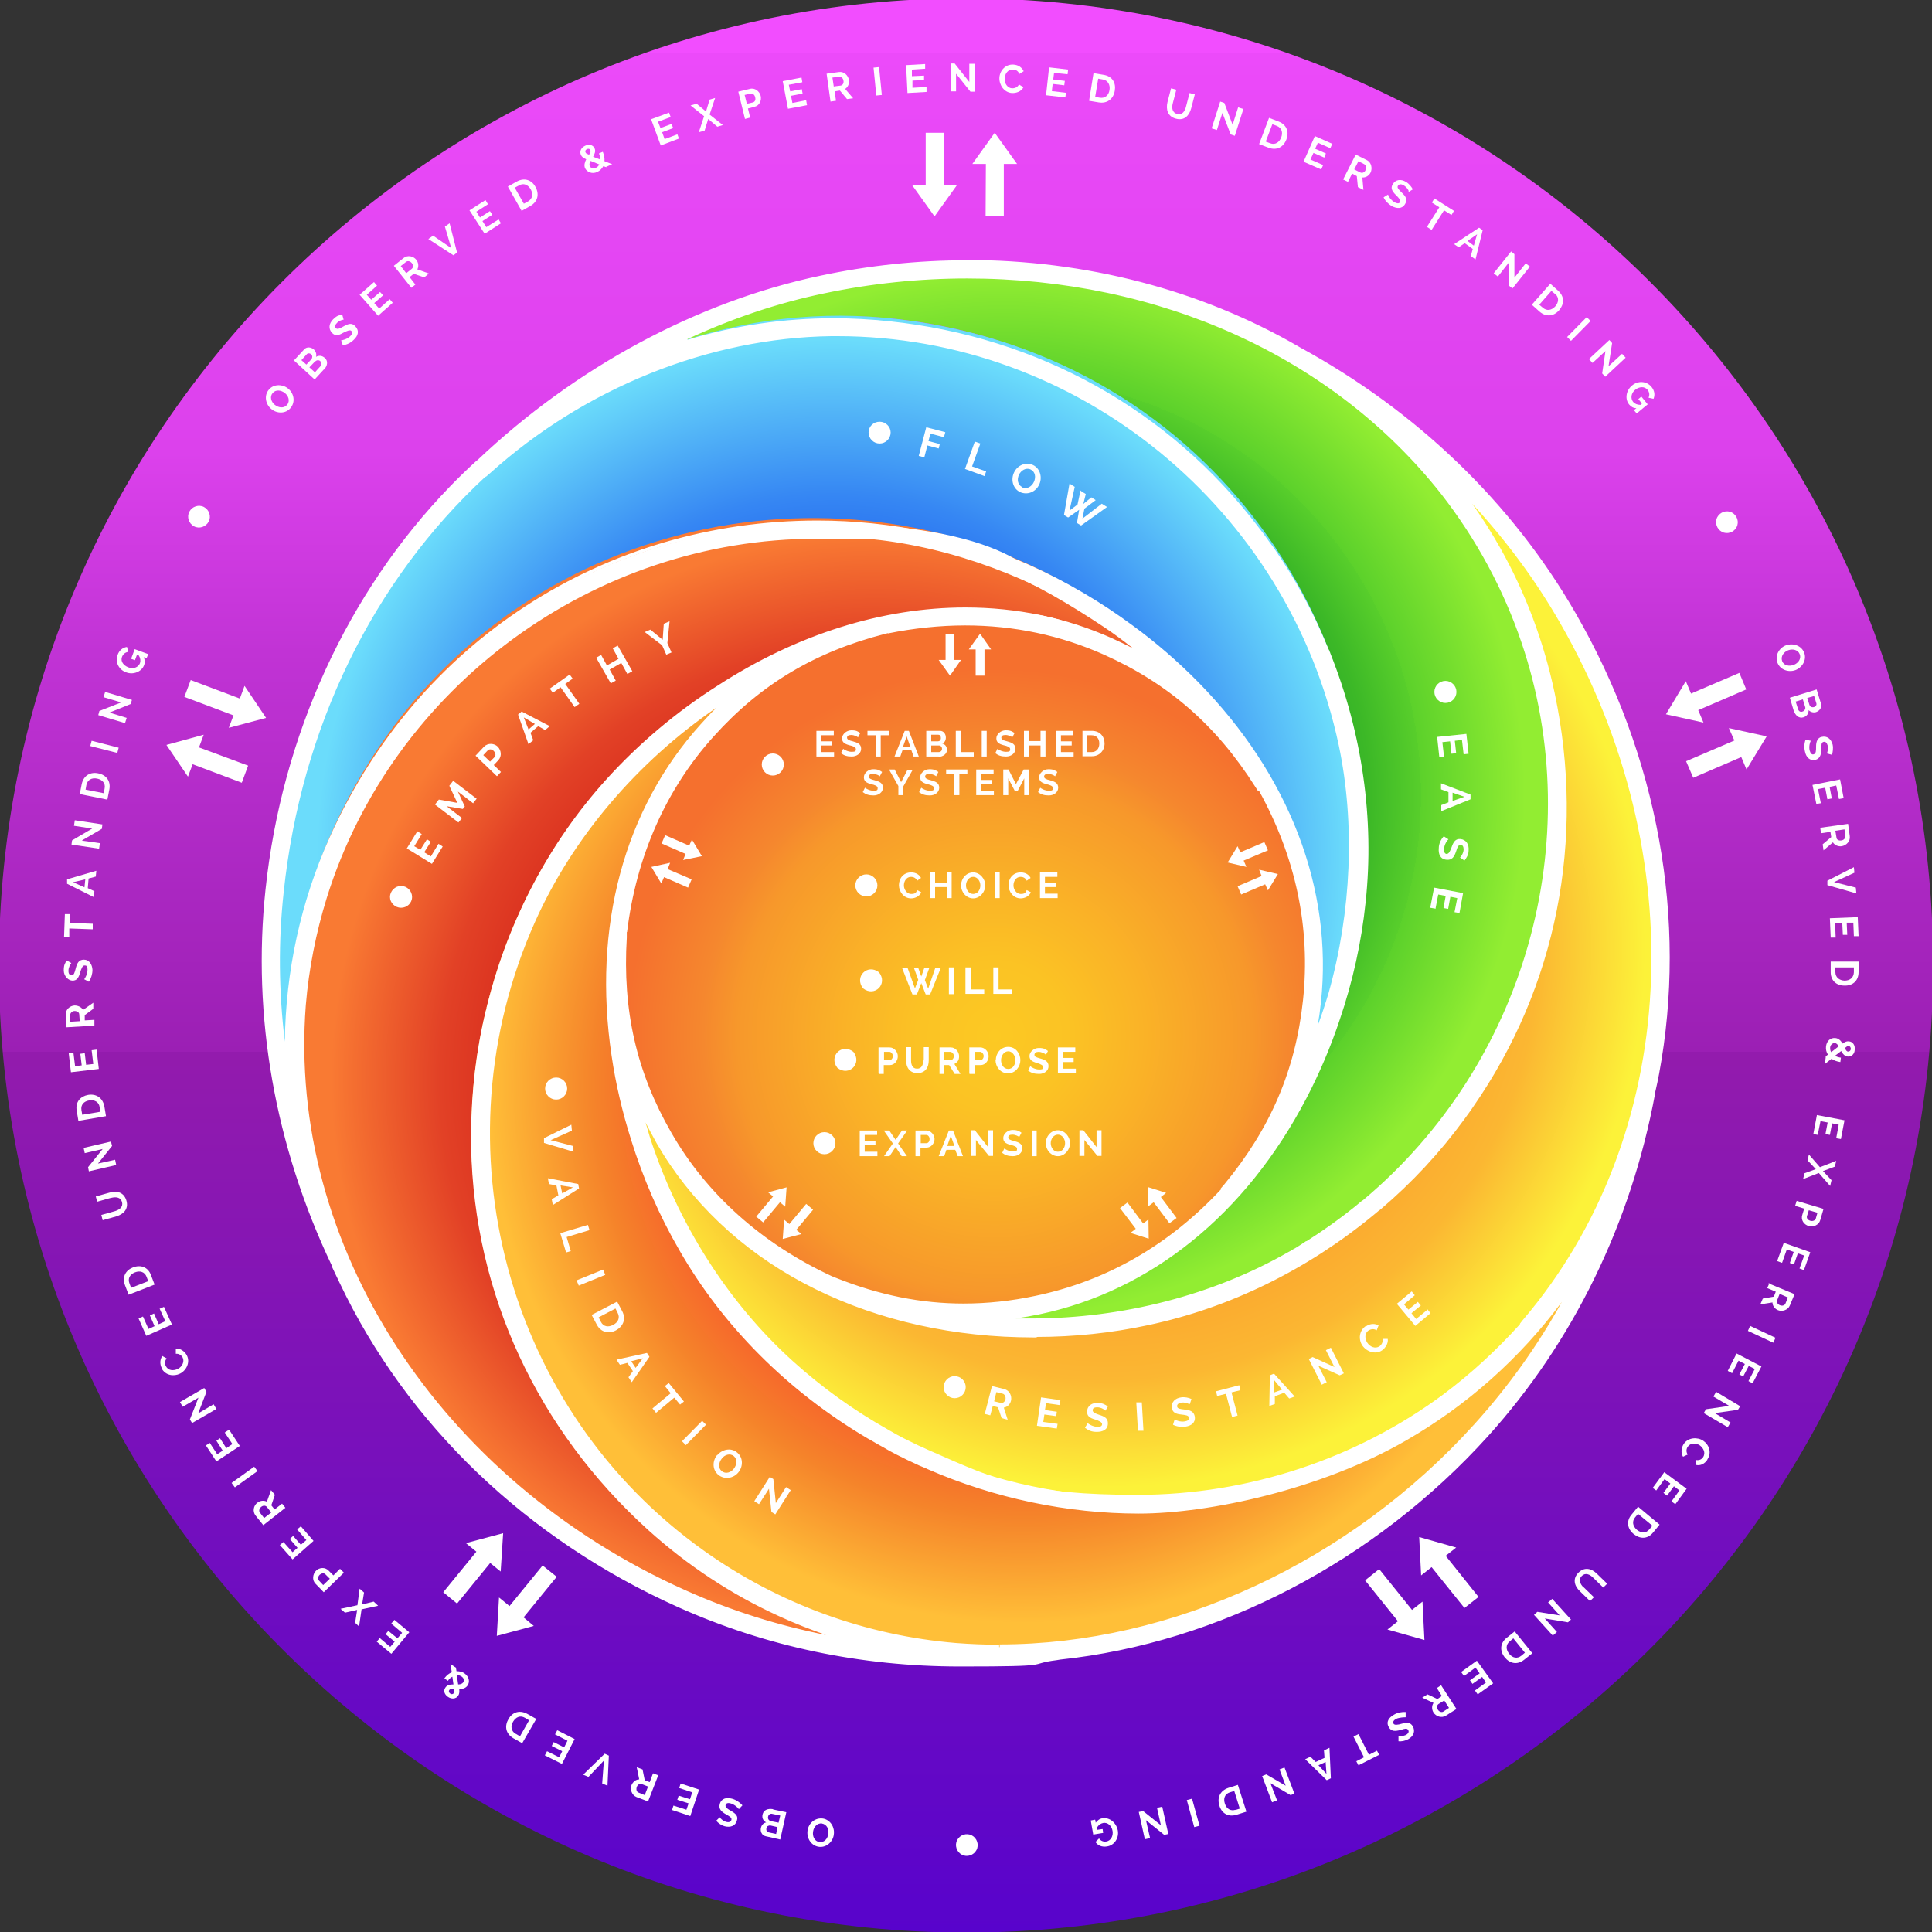 <?xml version="1.0" encoding="UTF-8"?>
<svg xmlns="http://www.w3.org/2000/svg" xmlns:xlink="http://www.w3.org/1999/xlink" version="1.1" viewBox="0 0 700 700">
  <rect x="0" y="0" width="700" height="700" fill="#333333" stroke="none"/>
  <defs>
    <style>
      .cls-1 {
        fill: url(#radial-gradient-6);
      }

      .cls-2 {
        fill: url(#radial-gradient-5);
      }

      .cls-3 {
        fill: url(#radial-gradient-4);
      }

      .cls-4 {
        fill: url(#radial-gradient-3);
      }

      .cls-5 {
        fill: url(#radial-gradient-2);
      }

      .cls-6 {
        fill: url(#radial-gradient);
      }

      .cls-7 {
        fill: url(#linear-gradient);
      }

      .cls-8 {
        fill: #fff;
      }
    </style>
    <linearGradient id="linear-gradient" x1="406.8" y1="97.4" x2="406.8" y2="-626.7" gradientTransform="translate(-56.8 116.4) scale(1 -1)" gradientUnits="userSpaceOnUse">
      <stop offset="0" stop-color="#f24dff"/>
      <stop offset="0" stop-color="#ec4afa"/>
      <stop offset=".2" stop-color="#dc41ec"/>
      <stop offset=".3" stop-color="#c133d5"/>
      <stop offset=".5" stop-color="#9b1fb4"/>
      <stop offset=".5" stop-color="#931bad"/>
      <stop offset="1" stop-color="#5000d0"/>
    </linearGradient>
    <radialGradient id="radial-gradient" cx="559.9" cy="-2415.3" fx="559.9" fy="-2415.3" r="443.4" gradientTransform="translate(74 -311.2) rotate(-9.6) scale(.3 -.3)" gradientUnits="userSpaceOnUse">
      <stop offset="0" stop-color="#fcc923"/>
      <stop offset=".2" stop-color="#fbc324"/>
      <stop offset=".4" stop-color="#fab327"/>
      <stop offset=".7" stop-color="#f7982b"/>
      <stop offset=".8" stop-color="#f5872e"/>
      <stop offset="1" stop-color="#f5702e"/>
    </radialGradient>
    <radialGradient id="radial-gradient-2" cx="621.5" cy="-2148.7" fx="621.5" fy="-2148.7" r="629.6" gradientTransform="translate(72.4 -316.5) rotate(-9.6) scale(.3 -.3)" gradientUnits="userSpaceOnUse">
      <stop offset="0" stop-color="#b5f53a"/>
      <stop offset=".2" stop-color="#7add31"/>
      <stop offset=".3" stop-color="#6dd42f"/>
      <stop offset=".4" stop-color="#45bb29"/>
      <stop offset=".5" stop-color="#2dac25"/>
      <stop offset=".5" stop-color="#24a624"/>
      <stop offset=".6" stop-color="#2aab25"/>
      <stop offset=".7" stop-color="#3cb827"/>
      <stop offset=".8" stop-color="#58ce2b"/>
      <stop offset=".8" stop-color="#5cd12b"/>
      <stop offset="1" stop-color="#92ed32"/>
    </radialGradient>
    <radialGradient id="radial-gradient-3" cx="406" cy="-2186.8" fx="406" fy="-2186.8" r="623.6" gradientTransform="translate(72.4 -316.5) rotate(-9.6) scale(.3 -.3)" gradientUnits="userSpaceOnUse">
      <stop offset=".3" stop-color="#073aeb"/>
      <stop offset=".5" stop-color="#1c5cee"/>
      <stop offset=".7" stop-color="#3687f3"/>
      <stop offset="1" stop-color="#6bdcfb"/>
    </radialGradient>
    <radialGradient id="radial-gradient-4" cx="412.1" cy="-2462.1" fx="412.1" fy="-2462.1" r="658.6" gradientTransform="translate(72.4 -316.5) rotate(-9.6) scale(.3 -.3)" gradientUnits="userSpaceOnUse">
      <stop offset="0" stop-color="#f95225"/>
      <stop offset=".3" stop-color="#e2441e"/>
      <stop offset=".3" stop-color="#da331a"/>
      <stop offset=".5" stop-color="#d01c16"/>
      <stop offset=".5" stop-color="#cc1414"/>
      <stop offset=".6" stop-color="#d32219"/>
      <stop offset=".8" stop-color="#e24126"/>
      <stop offset="1" stop-color="#f97a33"/>
    </radialGradient>
    <radialGradient id="radial-gradient-5" cx="586.1" cy="-2499.7" fx="586.1" fy="-2499.7" r="648.2" gradientTransform="translate(72.4 -316.5) rotate(-9.6) scale(.3 -.3)" gradientUnits="userSpaceOnUse">
      <stop offset="0" stop-color="#f9a625"/>
      <stop offset=".3" stop-color="#e27f1e"/>
      <stop offset=".3" stop-color="#ea6d23"/>
      <stop offset=".5" stop-color="#f3562a"/>
      <stop offset=".6" stop-color="#f74e2c"/>
      <stop offset=".8" stop-color="#f5832a"/>
      <stop offset="1" stop-color="#ffbf38"/>
    </radialGradient>
    <radialGradient id="radial-gradient-6" cx="713.5" cy="-2353.4" fx="713.5" fy="-2353.4" r="649.7" gradientTransform="translate(72.4 -316.5) rotate(-9.6) scale(.3 -.3)" gradientUnits="userSpaceOnUse">
      <stop offset="0" stop-color="#fedf57"/>
      <stop offset=".3" stop-color="#fdbb41"/>
      <stop offset=".5" stop-color="#fca332"/>
      <stop offset=".6" stop-color="#fb9a2d"/>
      <stop offset=".6" stop-color="#fba22e"/>
      <stop offset=".8" stop-color="#fbb732"/>
      <stop offset="1" stop-color="#fcf239"/>
    </radialGradient>
  </defs>
  <!-- Generator: Adobe Illustrator 28.7.4, SVG Export Plug-In . SVG Version: 1.2.0 Build 166)  -->
  <g>
    <g id="Layer_1">
      <g id="Layer_1-2" data-name="Layer_1">
        <g>
          <path class="cls-7" d="M700.4,349.8c0,193.4-157,350.4-350.4,350.4S-.4,543.2-.4,349.8,156.5-.6,350-.6s350.4,156.9,350.4,350.4Z"/>
          <g>
            <path class="cls-6" d="M476.8,331.6c11.9,70.1-35.3,136.5-105.4,148.4-70.1,11.9-136.5-35.3-148.4-105.4s35.3-136.5,105.4-148.4c70.1-11.9,136.5,35.3,148.4,105.4Z"/>
            <g id="Color_new">
              <path class="cls-5" d="M307.6,99c-47.7,8.1-91.6,31.5-125.5,61.2,36.4-30.2,83.3-46.8,128.1-45.6,85.3,2.4,165.5,64.1,181.5,158.9,14.5,85.6-35.9,184.9-120.8,199.3-27.4,4.6-50.9.6-74.1-9.6,23.1,11,63.6,23.7,113.7,15.3,92.6-15.7,173.1-106.4,153.8-219.8-19.4-114.7-138.6-179.6-256.8-159.6h.1Z"/>
              <path class="cls-4" d="M100,311.2c-7,47.8.6,94.2,18.4,135.6-17.5-44-17.7-91.1-2.7-133.3,28.6-80.4,112.1-137.6,207.2-123.5,85.9,12.7,164.7,91.3,152.2,176.5-4,27.5-15.1,48.6-32.1,67.5,17.6-18.6,42.3-53.2,49.7-103.4,13.7-92.9-47.7-197.4-161.5-214.2-115.1-17-213.7,76.3-231.1,194.8h0Z"/>
              <path class="cls-3" d="M237.6,574.2c43.3,21.5,90,28.5,134.9,24.4-47.2,3.1-92.4-11.3-127.9-38.6-67.6-52.1-96.2-149.1-53.5-235.2,38.6-77.8,137.7-128.5,214.9-90.2,24.9,12.4,41.5,29.4,54.3,51.3-12.2-22.5-37.5-56.6-83-79.2-84.1-41.7-202.5-15.7-253.6,87.4-51.7,104.2,6.6,226.8,113.9,280.1h0Z"/>
              <path class="cls-2" d="M530.2,524.6c33.8-34.6,54.9-76.6,64.9-120.5-11.7,45.9-39.2,84.1-76.2,109.5-70.4,48.2-171.5,45.4-240.3-21.8-62.1-60.8-79.6-170.7-19.4-232.2,19.4-19.9,40.8-30.4,65.6-35.8-25.2,4.7-65.4,18.2-100.9,54.5-65.7,67.1-77.5,187.8,4.7,268.2,83.2,81.4,217.7,63.9,301.5-21.8h0Z"/>
              <path class="cls-1" d="M573.5,230.9c-22.4-42.9-56.4-76.2-95.1-99.3,40,25.3,68.4,63.6,81.1,106.6,24.1,81.9-9.8,177.2-95,221.7-77,40.3-186.9,23-226.9-53.3-12.9-24.6-16.3-48.2-13.7-73.4-3.3,25.4-2.9,67.9,20.6,112.8,43.5,83.2,154.6,131.7,256.6,78.4,103.1-53.9,128-187.3,72.5-293.5h-.1Z"/>
            </g>
          </g>
        </g>
        <g>
          <path class="cls-8" d="M347.9,602.7c-35.7,0-70-7.2-101.8-21.4-54.5-24.4-97.8-65.9-122.1-116.9-.9-1.8-1.8-3.8-2.8-6.1v-.2c-20.6-43.1-28.9-90-24-135.6,5.9-55.6,29.6-107.2,66.7-145.5,3-3.1,6.3-6.3,9.7-9.4l.2-.2c35.4-33.6,79.3-57.2,123.7-66.5,17.4-3.7,35.2-5.5,52.9-5.5,43,0,84.4,10.8,119.8,31.3l.3.2c42.3,23,76.7,56.2,99.6,96,29.7,51.7,40.4,110.8,30,166.4-.4,2-.8,4.1-1.4,6.6v.2c-8.8,46.9-29.6,89.7-60.4,123.8-41,45.4-97.5,74.7-155.1,80.7h-.5c-11.6,1.6-23.3,2.4-34.8,2.4h0v-.3ZM268.7,249.5c-2.7,1.6-5.3,3.2-7.9,4.9-29.8,19.8-53.9,47.9-67.9,79.1-36.5,81.7-10.5,178.2,61.8,229.4,26.9,19.1,58.6,30.6,91.6,33.3,5.2.4,10.5.6,15.6.6,62.9,0,127.5-30,172.9-80.3,15.9-17.5,29-37.3,39.2-59-16.2,26.3-38.5,48.1-65.4,63.6-30.3,17.4-62.6,26.2-96.2,26.2s-51.9-5.6-76.1-16.1l-.4-.2c-.5-.2-.9-.4-1.4-.6-.8-.4-1.7-.7-2.5-1.1-1-.5-2-.9-3-1.4l-.6-.3c-.4-.2-.8-.4-1.2-.6-1.5-.7-3-1.5-4.5-2.3-.5-.2-.9-.5-1.4-.7l-.5-.3c-.9-.5-1.8-1-2.7-1.5-.8-.5-1.6-.9-2.4-1.4-.3-.2-1.5-.9-1.5-.9-28.3-16.8-51.7-40.2-67.4-67.6-7.2-12.5-13-25.8-17.3-39.6-3.2-10-5.6-20.2-7.1-30.3-6.9-46.5,4.5-88.8,32-119.3,4.6-5.1,9.3-9.6,14.3-13.7h0ZM295.7,194.2c-81,0-154.3,53.8-178.3,130.8-3.9,12.7-6.5,25.8-7.7,39.1-6.7,87.4,48.9,173,138.2,212.9,21.7,9.7,44.6,16.1,68.3,19.1-30-7.2-57.6-21.7-80.7-42.6-40.1-36.2-62.7-85.2-63.9-138v-5.6c0-14.6,1.8-29.2,5.3-43.6l.3-1.3c.2-.6.3-1.3.5-1.9,7.7-30.1,22.3-57.8,42.3-79.9,12-13.2,25.6-24.8,40.6-34.2,28.5-18.3,59.3-28,89.1-28s36.2,3.7,52.6,11.1c6.3,2.8,12.1,5.9,17.5,9.4-6.1-5.4-12.6-10.5-19.4-15.1-25.5-16.9-55.4-28-84-31-6.9-.7-13.9-1.1-20.7-1.1h0ZM337,526.6c23.8,10.5,49.1,15.8,75,15.8,40.2,0,79.8-13,111.5-36.7,10-7.5,19.4-16,27.7-25.4l.2-.2c.3-.3.5-.6.8-.9l.4-.5c57-66.8,62.4-168.7,13.5-253.7-11.7-20.3-26.3-38.7-43.6-55.1,19.8,23.4,33.4,51.2,39.8,81.4,11.1,52.8.7,105.8-29.4,149.2-.9,1.4-2,2.8-3.2,4.4-8.6,11.8-18.8,22.7-30.1,32.4l-.7.6c-.6.5-1.2,1-1.8,1.5-23.9,19.8-51.9,33.6-81.1,39.7-13.4,2.8-27,4.3-40.5,4.3s-4.4,0-6.7-.1c-57.3-1.4-106-27.5-130.3-69.9-3.4-5.9-6.3-11.9-8.6-17.9,1.2,5.5,2.6,10.9,4.3,16.2,10.1,31.5,28.7,60.6,52.2,81.8,10.6,9.6,22.3,18,34.7,24.9.5.3,1,.5,1.4.8,1,.5,1.9,1.1,2.9,1.6.3.2,1.6.8,1.6.8,1.7.9,3.5,1.8,5.1,2.6.5.3,1.1.5,1.6.8,1.1.5,2.2,1,3.3,1.5l-.3,1,.4-.9h-.1ZM356.4,477.8c4.3.4,8.6.7,12.9.9h4.5c32.9,0,66.1-8.6,93.3-24.2.6-.4,1.3-.7,1.9-1.1,0,0,1.1-.6,1.4-.8,1.1-.7,2.2-1.3,3.2-2h.2c6.1-4,12-8.2,17.6-12.7.8-.6,1.6-1.3,2.4-2l.6-.5c58.9-49.3,82.1-130.9,57.7-203-6.6-19.6-16.5-37.8-29.3-54.3-39.4-49.8-102.3-78.3-172.5-78.3s-34.9,1.8-52,5.4c-21.5,4.5-43.3,12.6-64,23.8,21.8-8.7,44.5-13.1,67.9-13.1s13.4.4,20,1.1c53.7,5.7,100.8,32,132.8,74.1,1.1,1.5,2.3,3.1,3.7,5.1l1,1.5c.3.4.6.8.9,1.2,7.5,10.8,13.9,22.6,19,34.9.3.6.5,1.2.8,1.8l.5,1.3c11.5,28.9,16,59.9,12.8,89.6-1.5,14.5-4.7,28.8-9.4,42.5-3.3,9.9-7.3,19.4-12,28.4-21.7,41.6-55.8,69.2-96,77.7-6.7,1.4-13.4,2.3-19.9,2.7ZM302.5,464.1c16,6.3,31.2,9.4,46.6,9.4s17.3-1,26.3-2.8c26.4-5.6,49.4-18.9,68.6-39.8l-.3-.2.6-.8c16.9-20.4,26-41.8,28.7-67.3,2.9-26.8-2.7-52.9-16.7-77.5l-.3.2-.5-.8c-14.2-22.4-31.7-37.7-55.1-48.1-15.8-7.1-32.9-10.7-50.7-10.7s-19,1-28.6,3h-.4c-25.7,6.7-45.6,18.7-62.8,37.7-17.6,19.5-28.6,44.6-31.8,72.5h0v1c-1.6,26.5,3.5,49.1,16.3,71.3,13.1,22.8,33.7,41,59.5,52.8l.6.2h0ZM176,171.2c-41.4,37.9-67.8,91.7-74.2,151.7-2.5,23.5-1.5,47.2,3,70.8-2.4-30.8,2.9-61.5,15.6-89.8,31.5-70.5,98.9-114.3,175.9-114.3s81.4,25.5,76.3,16c13.2,5.9,25.8,13.3,37.3,21.9,8.4,6.2,16.4,13,23.5,20.3,32.9,33.5,48.6,74.5,44.2,115.3-.7,6.8-1.9,13.3-3.5,19.6,3.2-7.4,6-14.9,8.3-22.6,8.3-29.6,9.6-61.6,3.7-89.9-18.2-86.5-95-149.2-182.6-149.2s-1.5,0-2.2,0c-44.4.5-89.7,18.7-124.3,49.9l-.7.7v-.2l-.3-.2Z"/>
          <path class="cls-8" d="M350.3,96.3c42.9,0,84.7,11.1,119.6,31.4h0c42.1,22.9,76.4,55.9,99.2,95.6,29.6,51.5,40.2,110.3,29.9,165.7-.4,2.3-.9,4.6-1.4,6.8h0c-8.7,46.7-29.5,89.4-60.1,123.3-41.1,45.5-97.9,74.7-155,80.4h0c-11.5,1.5-23.2,2.3-34.7,2.3h0c-35.6,0-69.7-7.2-101.4-21.4-54.2-24.3-97.4-65.6-121.6-116.4-1-2.1-2-4.2-2.9-6.3h0c-20.4-42.9-28.7-89.6-23.8-135.1,5.9-55.3,29.5-106.8,66.4-144.9,3.2-3.3,6.5-6.5,9.8-9.5h0c35.3-33.4,79-57,123.2-66.3,17.3-3.7,35.1-5.5,52.7-5.5M216.4,138.5c26.7-14.1,55.9-21.5,85.8-21.5s13.3.4,19.9,1.1c53.4,5.7,100.3,31.9,132.1,73.7,1.3,1.7,2.5,3.4,3.7,5.1.2.3.5.7.7,1,.4.6.8,1.1,1.2,1.7,7.5,10.8,13.8,22.4,18.9,34.7.3.7.6,1.3.8,2,.1.4.3.7.4,1.1,11.4,28.4,15.9,59.3,12.7,89.2-1.7,15.6-5,29.7-9.3,42.3-3.2,9.7-7.2,19.2-11.9,28.2-21.6,41.4-55.4,68.8-95.3,77.2-9.2,1.9-18.3,2.9-27,2.9s-4.7,0-7.1-.2c8.4,1.5,17.5,2.5,27.3,2.8h4.5c33.1,0,66.4-8.6,93.8-24.3.7-.4,1.3-.8,1.9-1.1.5-.3,1-.6,1.4-.8,1.1-.7,2.2-1.3,3.3-2,0,0,.1,0,.2-.1,6.1-3.9,12-8.1,17.7-12.6.8-.7,1.6-1.3,2.4-2,.2-.2.4-.3.6-.5,58.7-49.2,83-130.2,58-204.1-6.7-19.8-16.7-38.2-29.5-54.6-38.4-48.5-101.5-78.7-173.3-78.7s-35,1.8-52.2,5.5c-28.1,5.9-56.1,17.7-81.7,34.1M176.2,170v-.2c-40.6,36.7-68.7,90.7-75.4,153-3.2,30.3-.6,61.1,7.6,91-7-37.2-2.7-74.9,12.8-109.6,31.4-70.1,98.4-115.6,175-113.7,57,1.4,52.7,5.5,75.9,15.9,14.2,6.4,26.5,13.9,37.1,21.8,8.3,6.1,16.2,12.9,23.4,20.2,32.7,33.3,48.3,74,44,114.5-1.3,11.7-3.8,22.6-7.9,33,5.4-10.2,10.6-22.1,14.6-35.6,8.4-29.7,9.8-61.5,3.7-90.4-18.3-86.9-95.6-150-183.6-150s-1.5,0-2.2,0c-44.6.5-90.2,18.8-125,50.2M375.4,482.4c-2.3,0-4.5,0-6.7-.1-57-1.4-105.2-27.1-129.5-69.4-5.9-10.2-10.2-20.6-13-31.3,1.3,9.5,3.5,19.7,6.9,30.5,10.2,31.6,28.5,60.6,52.5,82.3,10.8,9.7,22.5,18.1,34.9,25.1.5.3,1,.5,1.5.8,1,.5,1.9,1.1,2.9,1.6.5.3,1.1.5,1.6.8,1.7.9,3.4,1.7,5.2,2.6.5.3,1.1.5,1.6.8,1.1.5,2.2,1,3.3,1.5h.1c23.6,10.4,49.3,15.9,75.4,15.9h0c40.4,0,80.2-13.1,112.1-36.9,10.2-7.6,19.5-16.2,27.8-25.6,0,0,0-.1.2-.2.4-.5.8-.9,1.2-1.4,55.4-64.9,63.6-167.9,13.6-254.9-15.1-26.2-35.2-49.4-59.3-68.7,27.4,26,45.8,58.7,53.6,95.8,11.1,52.5.7,105.2-29.2,148.4-1,1.5-2.1,3-3.2,4.4-8.6,11.8-18.6,22.6-29.9,32.2-.2.2-.5.4-.7.6-.6.5-1.2,1-1.8,1.5-23.5,19.5-51.3,33.3-80.7,39.5-13.3,2.8-26.9,4.2-40.3,4.2h0M336.6,598.9c-37.8-4.8-72.1-20.5-100.4-46.1-39.8-36-62.4-84.7-63.6-137.2v-5.6c0-14.6,1.8-29.1,5.2-43.4.1-.4.2-.8.3-1.3.2-.6.3-1.2.5-1.9,7.5-29.7,22-57.2,42.1-79.5,13.1-14.5,27-25.6,40.4-34.1,27.3-17.6,58.2-27.9,88.5-27.9s35.9,3.7,52.2,11c10.8,4.8,20.3,10.6,28.9,17.7-8.1-8.4-18-17.1-29.8-25.1-25.6-17-55.2-28.1-84.5-31.2-6.9-.7-13.9-1.1-20.8-1.1-81.4,0-155.2,54.1-179.3,131.5-4,12.9-6.6,26.1-7.7,39.4-6.5,85,47.3,173,138.8,213.9,28,12.5,57.9,19.5,89.1,20.9M302.1,465.1h0c16.1,6.3,31.4,9.4,47,9.4s17.5-1,26.5-2.9c28.2-5.9,51.6-20.8,69.8-40.9l-.3-.3c17-20.6,26.2-42.1,29-67.8,3.1-28.6-3.8-55.5-17.3-79l-.4.2c-14.3-22.5-32-38-55.5-48.5-15.9-7.1-33.1-10.7-51.1-10.7s-19.6,1.1-29.3,3.1h0c-25.9,6.7-46,18.7-63.3,37.9-18.2,20.1-29.1,45.6-32.1,74.1h.1c-1.7,26.7,3.6,49.5,16.4,71.9,13.5,23.5,34.6,41.8,60.6,53.4M280.9,241.8c-6.6,3.2-13.6,7.1-20.6,11.7-29.1,19.4-53.7,47.2-68.2,79.5-36.7,82.1-10.6,179.1,62.2,230.6,27.3,19.3,58.9,30.8,92.1,33.5,5.2.4,10.4.6,15.7.6h0c63.1,0,128-30.1,173.6-80.6,20.4-22.6,36.4-49.1,47.3-78.2-16.2,34.2-41.8,62.2-74.8,81.2-30.1,17.3-62.3,26.1-95.7,26.1h0c-26.2,0-52-5.7-75.7-16-.6-.3-1.2-.5-1.7-.8-.8-.4-1.7-.7-2.5-1.1-1-.5-2-.9-2.9-1.4-.6-.3-1.2-.6-1.8-.9-1.5-.7-3-1.5-4.5-2.3-.6-.3-1.3-.7-1.9-1-.9-.5-1.8-1-2.7-1.5-.8-.5-1.6-.9-2.4-1.4-.5-.3-1-.6-1.5-.9-27.6-16.4-51.1-39.4-67.1-67.3-7.8-13.5-13.3-26.8-17.2-39.4-3.1-9.9-5.5-19.9-7-30.2-6.9-46.2,4.4-88.2,31.7-118.5,7.9-8.8,16.4-16,25.7-22M350.3,94.3c-17.8,0-35.7,1.9-53.1,5.6-44.6,9.4-88.6,33.1-124.2,66.8l-.3.2c-3.4,3.1-6.6,6.2-9.6,9.3-37.2,38.4-61,90.3-66.9,146.1-4.9,45.9,3.4,92.9,24,136.2v.3c1.1,2.3,2,4.3,2.9,6.1,24.4,51.3,67.9,92.9,122.6,117.4,31.9,14.3,66.3,21.5,102.2,21.5s23.3-.8,35-2.3l1.2-.2c57.6-6.1,114-35.6,155-80.9,30.9-34.2,51.9-77.2,60.6-124.3v-.3c.6-2.5,1-4.6,1.4-6.6,10.4-55.8-.3-115.1-30.2-167-23-40-57.6-73.3-100-96.4l-.5-.3c-35.4-20.5-77-31.3-120.1-31.3h0ZM249.2,122.8c16.2-7.5,32.9-13.1,49.4-16.5,17-3.6,34.5-5.4,51.8-5.4,69.9,0,132.5,28.4,171.7,78,12.7,16.3,22.6,34.5,29.2,54,24.3,71.7,1.2,152.8-57.4,201.9l-.3.2-.3.2c-.8.7-1.6,1.3-2.4,2-5.6,4.5-11.5,8.7-17.5,12.5h-.2c-1,.7-2.1,1.4-3.2,2.1-.3.2-.7.4-1,.6l-.4.2c-.6.4-1.3.8-1.9,1.1-27.1,15.5-60,24-92.8,24h-5.9c2.8-.4,5.7-.9,8.6-1.5,40.5-8.5,74.8-36.3,96.7-78.2,4.7-9,8.8-18.6,12.1-28.5,4.7-13.8,7.9-28.1,9.4-42.7,3.2-29.9-1.2-61.1-12.8-90.1,0-.2-.2-.5-.3-.7v-.3c-.1,0-.2-.2-.2-.2-.3-.6-.5-1.2-.8-1.8-5.1-12.4-11.5-24.1-19.1-35.1-.3-.4-.6-.8-.9-1.2l-.3-.4-.3-.4c-.2-.2-.3-.5-.5-.7-1.4-2-2.6-3.6-3.8-5.1-32.1-42.2-79.5-68.7-133.5-74.4-6.7-.7-13.5-1.1-20.1-1.1-18.1,0-35.9,2.6-53.1,7.8h0v-.3ZM176,172.8l1.5-1.3c34.4-31,79.5-49.1,123.7-49.7h2.2c87.1,0,163.5,62.4,181.7,148.4,5.9,28.2,4.6,60-3.7,89.5-1.2,4-2.5,8-4,12,.5-2.8.9-5.6,1.2-8.5,4.4-41.1-11.4-82.4-44.5-116.1-7.2-7.3-15.1-14.2-23.6-20.4-11.6-8.6-24.2-16-37.5-22-23.5-10.5-50.1-16.1-76.8-16.1-77.4,0-145.1,44-176.8,114.9-10.5,23.4-15.9,48.5-16.2,73.9-2.2-18.1-2.4-36.3-.4-54.3,6.3-59.4,32.3-112.7,73.1-150.4h.1,0ZM375.4,484.4c13.6,0,27.3-1.4,40.7-4.3,29.3-6.2,57.5-20,81.6-39.9.6-.5,1.2-1,1.8-1.5l.3-.2.5-.4c11.4-9.7,21.5-20.6,30.2-32.5,1.2-1.7,2.3-3.1,3.2-4.5,30.3-43.6,40.8-96.8,29.6-149.9-3.9-18.6-10.6-36.4-19.7-52.6-3.1-5.5-6.5-10.9-10.2-16.1,12.2,13.2,22.9,27.6,31.8,43.1,48.7,84.6,43.3,186.1-13.4,252.6l-.4.5c-.2.3-.5.6-.7.9h0v.2c-8.4,9.3-17.6,17.8-27.6,25.3-31.6,23.5-71,36.5-110.9,36.5s-50.9-5.3-74.6-15.7h0c-1-.4-2-.9-3.3-1.5-.5-.2-1.1-.5-1.6-.7-1.7-.8-3.4-1.7-5.1-2.5l-.6-.3c-.3-.2-.6-.3-.9-.5-1-.5-1.9-1-2.9-1.6s-1-.5-1.4-.8c-12.3-6.9-24-15.3-34.5-24.8-23.4-21.1-41.8-50-51.9-81.4-.5-1.7-1-3.4-1.5-5.1,1.3,2.5,2.6,5,4,7.5,12.1,21,30.5,38.6,53.3,50.7,22.7,12.1,49.6,18.9,77.9,19.6,2.3,0,4.5.1,6.7.1h0l-.4-.2ZM299.9,592.5c-17.8-3.5-35-8.9-51.5-16.3-89-39.8-144.3-125-137.6-212,1.1-13.2,3.7-26.3,7.6-38.9,23.9-76.6,96.8-130.1,177.4-130.1s20.3,0,27.1.7c28.5,3,51.7,14.4,77.1,31.3,3.6,2.4,7.1,5,10.5,7.7-2.5-1.3-5.1-2.5-7.7-3.7-16.5-7.4-34.4-11.1-53-11.1-30,0-61,9.7-89.6,28.2-15,9.5-28.8,21.1-40.8,34.4-20.1,22.3-34.9,50.1-42.6,80.4-.2.6-.3,1.3-.5,1.9v.3c-.1.3-.2.7-.3,1-3.5,14.4-5.2,29.2-5.3,43.8v5.6c1.1,53.1,24,102.3,64.2,138.7,14.2,12.8,30.1,23.3,47.2,31.1,5.8,2.7,11.8,5,17.8,7.1h0ZM321.7,229.5c9.4-1.9,18.9-2.9,28-2.9,17.7,0,34.6,3.6,50.3,10.6,23.2,10.4,40.6,25.5,54.7,47.7l1.1,1.7.3-.2c13.4,24.2,18.8,49.8,16,76-2.7,25.3-11.8,46.5-28.5,66.7l-1.3,1.5.2.2c-18.9,20.3-41.5,33.3-67.3,38.7-8.9,1.9-17.6,2.8-26.1,2.8-15.3,0-30.4-3-46.2-9.3l-1.5-.6c-25.2-11.7-45.3-29.6-58.1-51.9-12.7-22-17.8-44.5-16.2-70.8v-2h.1c3.3-27.3,14.1-51.8,31.4-70.9,17-18.9,36.8-30.7,62.3-37.2l.8-.2h0ZM362,597.9v-2c-5.1,0-10.3-.2-15.5-.6-32.8-2.7-64.3-14.2-91.1-33.2-72-51-97.9-146.9-61.5-228.2,13.6-30.4,36.9-57.8,65.7-77.5-2,1.9-3.9,4-5.8,6.1-27.7,30.7-39.2,73.4-32.2,120.1,1.5,10.2,3.9,20.4,7.1,30.5,4.3,13.8,10.1,27.2,17.4,39.8,15.8,27.6,39.3,51.1,67.8,68l.5.3c.4.2.7.4,1.1.6.8.5,1.6.9,2.4,1.4.9.5,1.8,1,2.7,1.5l.5.3c.5.3.9.5,1.4.8,1.5.8,3,1.6,4.5,2.3.4.2.8.4,1.2.6l.6.3c1,.5,2,.9,3,1.4.8.4,1.7.8,2.5,1.1.5.2.9.4,1.4.6l.4.2c24.3,10.6,50.8,16.1,76.5,16.1s66.3-8.9,96.7-26.4c22.3-12.8,41.4-29.9,56.6-50.3-8.9,16-19.4,30.7-31.6,44.2-45.2,50.1-109.6,79.9-172.1,79.9v2h-.2Z"/>
        </g>
        <polygon class="cls-8" points="459.4 322.6 463 316.7 456.2 315.1 457.1 317.4 448.4 321.1 449.7 324.1 458.4 320.4 459.4 322.6"/>
        <polygon class="cls-8" points="451.6 314.1 444.8 312.5 448.4 306.6 449.4 308.8 458.1 305.1 459.4 308.1 450.6 311.8 451.6 314.1"/>
        <polygon class="cls-8" points="359.1 235.3 355.1 229.6 351 235.3 353.5 235.3 353.5 244.8 356.7 244.8 356.7 235.3 359.1 235.3"/>
        <polygon class="cls-8" points="348.2 239.1 344.2 244.8 340.1 239.1 342.6 239.1 342.6 229.6 345.8 229.6 345.8 239.1 348.2 239.1"/>
        <polygon class="cls-8" points="409.6 446.7 416.2 448.8 416.1 441.8 414.2 443.3 408.5 435.7 405.8 437.7 411.5 445.2 409.6 446.7"/>
        <polygon class="cls-8" points="416 437.1 415.9 430.1 422.5 432.2 420.6 433.7 426.3 441.3 423.7 443.2 418 435.6 416 437.1"/>
        <g>
          <path class="cls-8" d="M302.2,272.5v1.6h-6.4v-9.3h6.3v1.6h-4.5v2.2h3.9v1.5h-3.9v2.4h4.6Z"/>
          <path class="cls-8" d="M310.9,267.2c-.2-.3-1.4-.9-2.5-.9s-1.5.4-1.5,1,.7,1,2.1,1.3c1.8.5,3,1,3,2.7s-1.6,2.8-3.4,2.8-2.8-.4-3.9-1.2l.8-1.6c.3.3,1.7,1.1,3.1,1.1s1.5-.3,1.5-1-1-1.1-2.4-1.4c-1.8-.5-2.6-1.1-2.6-2.5s1.5-2.9,3.4-2.9,2.4.5,3.2,1l-.8,1.5h0Z"/>
          <path class="cls-8" d="M322.1,266.4h-3v7.7h-1.8v-7.7h-3v-1.6h7.7v1.6h0Z"/>
          <path class="cls-8" d="M324.1,274.1l3.7-9.3h1.5l3.6,9.3h-1.9l-.8-2.3h-3.2l-.8,2.3h-2.1ZM328.5,266.8l-1.3,3.7h2.6l-1.3-3.7h0Z"/>
          <path class="cls-8" d="M340.1,274.1h-4.5v-9.3h5c1.3,0,2.1,1.2,2.1,2.4s-.5,1.8-1.3,2.2c1.1.3,1.7,1.1,1.7,2.4s-1.4,2.4-3,2.4h0ZM337.4,266.3v2.3h2.4c.6,0,1.1-.4,1.1-1.2s-.4-1.2-1-1.2h-2.5ZM340.2,270.1h-2.8v2.4h2.7c.7,0,1.2-.5,1.2-1.2s-.5-1.2-1.1-1.2h0Z"/>
          <path class="cls-8" d="M346.3,274.1v-9.3h1.8v7.7h4.7v1.6h-6.5Z"/>
          <path class="cls-8" d="M355.7,274.1v-9.3h1.8v9.3h-1.8Z"/>
          <path class="cls-8" d="M366.8,267.2c-.2-.3-1.4-.9-2.5-.9s-1.5.4-1.5,1,.7,1,2.1,1.3c1.8.5,3,1,3,2.7s-1.6,2.8-3.4,2.8-2.8-.4-3.9-1.2l.8-1.6c.3.3,1.7,1.1,3.1,1.1s1.5-.3,1.5-1-1-1.1-2.4-1.4c-1.8-.5-2.6-1.1-2.6-2.5s1.5-2.9,3.4-2.9,2.4.5,3.2,1l-.8,1.5h0Z"/>
          <path class="cls-8" d="M378.8,264.8v9.3h-1.8v-4h-4.2v4h-1.8v-9.3h1.8v3.7h4.2v-3.7h1.8Z"/>
          <path class="cls-8" d="M389,272.5v1.6h-6.4v-9.3h6.3v1.6h-4.5v2.2h3.9v1.5h-3.9v2.4h4.6Z"/>
          <path class="cls-8" d="M392.2,274.1v-9.3h3.4c3,0,4.6,2.1,4.6,4.6s-1.8,4.6-4.6,4.6h-3.4ZM395.5,266.4h-1.6v6.1h1.6c1.8,0,2.8-1.3,2.8-3.1s-1-3-2.8-3Z"/>
        </g>
        <g>
          <path class="cls-8" d="M318.8,281.3c-.2-.3-1.4-.9-2.5-.9s-1.5.4-1.5,1,.7,1,2.1,1.3c1.8.5,3,1,3,2.7s-1.6,2.8-3.4,2.8-2.8-.4-3.9-1.2l.8-1.6c.3.3,1.7,1.1,3.1,1.1s1.5-.3,1.5-1-1-1.1-2.4-1.4c-1.8-.5-2.6-1.1-2.6-2.5s1.5-2.9,3.4-2.9,2.4.5,3.2,1l-.8,1.5h0Z"/>
          <path class="cls-8" d="M324.2,278.9l2.3,4.5,2.3-4.5h1.9l-3.4,6v3.2h-1.8v-3.3l-3.4-6h2.1Z"/>
          <path class="cls-8" d="M339.2,281.3c-.2-.3-1.4-.9-2.5-.9s-1.5.4-1.5,1,.7,1,2.1,1.3c1.8.5,3,1,3,2.7s-1.6,2.8-3.4,2.8-2.8-.4-3.9-1.2l.8-1.6c.3.3,1.7,1.1,3.1,1.1s1.5-.3,1.5-1-1-1.1-2.4-1.4c-1.8-.5-2.6-1.1-2.6-2.5s1.5-2.9,3.4-2.9,2.4.5,3.2,1l-.8,1.5h0Z"/>
          <path class="cls-8" d="M350.6,280.4h-3v7.7h-1.8v-7.7h-3v-1.6h7.7v1.6h0Z"/>
          <path class="cls-8" d="M360.1,286.5v1.6h-6.4v-9.3h6.3v1.6h-4.5v2.2h3.9v1.5h-3.9v2.4h4.6Z"/>
          <path class="cls-8" d="M371.1,288.1v-6.1l-2.4,4.6h-1l-2.4-4.6v6.1h-1.8v-9.3h1.9l2.7,5.3,2.8-5.3h1.9v9.3h-1.8,0Z"/>
          <path class="cls-8" d="M382.3,281.3c-.2-.3-1.4-.9-2.5-.9s-1.5.4-1.5,1,.7,1,2.1,1.3c1.8.5,3,1,3,2.7s-1.6,2.8-3.4,2.8-2.8-.4-3.9-1.2l.8-1.6c.3.3,1.7,1.1,3.1,1.1s1.5-.3,1.5-1-1-1.1-2.4-1.4c-1.8-.5-2.6-1.1-2.6-2.5s1.5-2.9,3.4-2.9,2.4.5,3.2,1l-.8,1.5h0Z"/>
        </g>
        <path class="cls-8" d="M284,277c0,2.2-1.8,4-4,4s-4-1.8-4-4,1.8-4,4-4,4,1.8,4,4"/>
        <g>
          <path class="cls-8" d="M317.9,417.3v1.6h-6.4v-9.3h6.3v1.6h-4.5v2.2h3.9v1.5h-3.9v2.4h4.6Z"/>
          <path class="cls-8" d="M322.2,409.6l2.3,3.4,2.3-3.4h1.9l-3.3,4.7,3.2,4.6h-1.9l-2.2-3.3-2.2,3.3h-2l3.2-4.6-3.3-4.7h2Z"/>
          <path class="cls-8" d="M331.7,418.9v-9.3h3.9c1.7,0,3,1.6,3,3.1s-1.2,3.1-2.9,3.1h-2.2v3.1h-1.8ZM333.5,414.2h2.1c.7,0,1.2-.6,1.2-1.5s-.6-1.5-1.2-1.5h-2v3h-.1Z"/>
          <path class="cls-8" d="M340.1,418.9l3.7-9.3h1.5l3.6,9.3h-1.9l-.9-2.3h-3.2l-.8,2.3h-2ZM344.5,411.5l-1.3,3.7h2.6l-1.3-3.7h0Z"/>
          <path class="cls-8" d="M353.6,412.9v5.9h-1.8v-9.3h1.4l4.8,6.1v-6.1h1.8v9.3h-1.5l-4.8-5.9h.1Z"/>
          <path class="cls-8" d="M369.3,412c-.2-.3-1.4-.9-2.5-.9s-1.5.4-1.5,1,.7,1,2.1,1.3c1.8.5,3,1,3,2.7s-1.6,2.8-3.4,2.8-2.8-.4-3.9-1.2l.8-1.6c.3.3,1.7,1.1,3.1,1.1s1.5-.3,1.5-1-1-1.1-2.4-1.4c-1.8-.5-2.6-1.1-2.6-2.5s1.5-2.9,3.4-2.9,2.4.5,3.2,1l-.8,1.5h0Z"/>
          <path class="cls-8" d="M373.8,418.9v-9.3h1.8v9.3h-1.8Z"/>
          <path class="cls-8" d="M378.9,414.2c0-2.5,1.9-4.7,4.4-4.7s4.4,2.4,4.4,4.7-1.9,4.7-4.4,4.7-4.4-2.3-4.4-4.7ZM383.3,417.3c1.7,0,2.6-1.6,2.6-3.1s-1-3.1-2.6-3.1-2.6,1.6-2.6,3.1,1,3.1,2.6,3.1Z"/>
          <path class="cls-8" d="M392.9,412.9v5.9h-1.8v-9.3h1.4l4.8,6.1v-6.1h1.8v9.3h-1.5l-4.8-5.9h.1Z"/>
        </g>
        <path class="cls-8" d="M302.7,414.2c0,2.2-1.8,4-4,4s-4-1.8-4-4,1.8-4,4-4,4,1.8,4,4"/>
        <polygon class="cls-8" points="239.6 320.1 236 314.1 242.8 312.6 241.9 314.9 250.6 318.6 249.3 321.6 240.6 317.8 239.6 320.1"/>
        <polygon class="cls-8" points="247.5 311.6 254.3 310.2 250.7 304.2 249.7 306.4 241 302.6 239.7 305.6 248.4 309.4 247.5 311.6"/>
        <polygon class="cls-8" points="290.4 447.1 283.6 448.9 284.1 441.9 286 443.5 292.1 436.2 294.6 438.3 288.5 445.6 290.4 447.1"/>
        <polygon class="cls-8" points="284.5 437.2 285 430.2 278.3 432 280.1 433.5 274 440.8 276.5 442.9 282.6 435.6 284.5 437.2"/>
        <polygon class="cls-8" points="193.4 589.1 180 592.7 180.8 578.8 184.6 581.9 196.6 567.2 201.7 571.3 189.7 586 193.4 589.1"/>
        <polygon class="cls-8" points="181.4 569.4 182.3 555.5 168.8 559.1 172.6 562.2 160.6 576.9 165.6 581 177.6 566.3 181.4 569.4"/>
        <polygon class="cls-8" points="632.8 278.8 640.1 266.8 626.4 263.8 628.4 268.3 610.9 275.8 613.5 281.8 630.9 274.3 632.8 278.8"/>
        <polygon class="cls-8" points="617.2 261.8 603.6 258.8 610.8 246.8 612.7 251.3 630.2 243.8 632.7 249.8 615.3 257.3 617.2 261.8"/>
        <polygon class="cls-8" points="502.7 590.4 516.1 594.2 515.4 580.3 511.6 583.3 499.7 568.5 494.6 572.6 506.5 587.4 502.7 590.4"/>
        <polygon class="cls-8" points="514.9 570.8 514.2 556.9 527.6 560.7 523.8 563.7 535.7 578.6 530.6 582.6 518.7 567.8 514.9 570.8"/>
        <polygon class="cls-8" points="68.1 281.4 60.3 269.9 73.8 266.2 72.1 270.8 89.9 277.4 87.6 283.6 69.8 276.9 68.1 281.4"/>
        <polygon class="cls-8" points="82.9 263.7 96.4 260.1 88.6 248.5 86.9 253.1 69.1 246.4 66.8 252.5 84.6 259.2 82.9 263.7"/>
        <polygon class="cls-8" points="368.5 59.4 360.4 48.1 352.3 59.4 357.2 59.4 357.1 78.4 363.7 78.4 363.7 59.4 368.5 59.4"/>
        <polygon class="cls-8" points="346.7 67.1 338.6 78.4 330.5 67.1 335.4 67.1 335.4 48.1 341.9 48.1 341.9 67.1 346.7 67.1"/>
        <path class="cls-8" d="M158.8,305.7l1.6,1-3.9,6.3-9.1-5.6,3.8-6.2,1.6,1-2.7,4.4,2.2,1.3,2.4-3.8,1.4.9-2.4,3.8,2.4,1.5,2.8-4.6h-.1Z"/>
        <path class="cls-8" d="M171.5,291.1l-5.6-4.3,2.5,5.4-.7.9-5.9-1,5.6,4.3-1.3,1.6-8.5-6.5,1.4-1.8,6.7,1.2-2.9-6.2,1.4-1.8,8.5,6.5-1.3,1.6h.1Z"/>
        <path class="cls-8" d="M180,281.2l-7.7-7.4,3.1-3.3c1.4-1.4,3.7-1.2,4.9,0,1.3,1.3,1.6,3.4.3,4.9l-1.7,1.8,2.6,2.5-1.4,1.5h-.1ZM177.5,276l1.7-1.7c.5-.6.4-1.4-.3-2.2-.8-.8-1.7-.7-2.2-.2l-1.6,1.7,2.5,2.4h0Z"/>
        <path class="cls-8" d="M191.5,269.7l-3.8-10.8,1.3-1.1,10.2,5.3-1.7,1.4-2.5-1.4-2.8,2.4,1,2.7-1.7,1.4h0ZM189.8,260l1.7,4.3,2.3-2-3.9-2.3h-.1Z"/>
        <path class="cls-8" d="M207.6,245.8l-2.8,2,5.1,7.2-1.7,1.2-5.1-7.2-2.8,2-1.1-1.5,7.2-5.1,1.1,1.5h.1Z"/>
        <path class="cls-8" d="M223.8,233.9l5.3,9.3-1.8,1-2.2-4-4.2,2.4,2.2,4-1.8,1-5.3-9.3,1.8-1,2.1,3.8,4.2-2.4-2.1-3.8,1.8-1Z"/>
        <path class="cls-8" d="M235.6,228.1l4.5,3.7.4-5.8,2.1-.9-.8,7.9,1.5,3.4-1.9.8-1.5-3.4-6.3-4.8,2.1-.9h-.1Z"/>
        <path class="cls-8" d="M523.3,274.2l-1.8.2-.8-7.4,10.6-1.1.8,7.2-1.8.2-.6-5.2-2.6.3.5,4.5-1.7.2-.5-4.5-2.8.3.6,5.3h0Z"/>
        <path class="cls-8" d="M522.1,283.8l10.7,4.1v1.7l-10.6,4.3v-2.2l2.6-1v-3.7l-2.7-1v-2.2h0ZM530.6,288.7l-4.3-1.5v3l4.3-1.5Z"/>
        <path class="cls-8" d="M529,310.7c.3-.2,1.2-1.5,1.3-2.8,0-1.1-.3-1.7-1-1.8-.9,0-1.2.7-1.7,2.3-.7,2.1-1.5,3.3-3.5,3.1-2.3-.2-3-2.1-2.8-4.2,0-1.6.8-3.2,1.8-4.3l1.7,1.1c-.4.3-1.5,1.8-1.6,3.5,0,1.1.2,1.7.9,1.8.9,0,1.3-1,1.9-2.6.7-2,1.5-2.9,3.1-2.8,2.2.2,3.2,2,3,4.2,0,1.5-.8,2.7-1.5,3.6l-1.6-1.1h0Z"/>
        <path class="cls-8" d="M520,329.2l-1.8-.3,1.4-7.3,10.5,2-1.3,7.2-1.8-.3,1-5.1-2.5-.5-.8,4.4-1.7-.3.8-4.4-2.7-.5-1,5.2h-.1Z"/>
        <path class="cls-8" d="M207.1,409.7l-7.6,3.4,8.1,2.1.2,2.1-10.7-3.2v-1.7c-.1,0,9.9-4.9,9.9-4.9l.2,2.1h0Z"/>
        <path class="cls-8" d="M198.5,426.9l11,2.1.3,1.6-9.5,6-.4-2.1,2.4-1.4-.7-3.6-2.7-.5-.4-2.1h0ZM207.5,430.2l-4.4-.7.6,2.9,3.9-2.2h-.1Z"/>
        <path class="cls-8" d="M203,446.8l10-3,.6,1.9-8.3,2.5,1.5,5.1-1.7.5-2.1-7Z"/>
        <path class="cls-8" d="M208.9,463.9l9.6-3.9.8,1.9-9.6,3.9-.8-1.9Z"/>
        <path class="cls-8" d="M214.4,476.4l9.2-4.8,1.8,3.4c1.6,3,.3,5.6-2.2,7-2.8,1.5-5.6.6-7-2.1l-1.8-3.4h0ZM223.8,475.7l-.8-1.6-6.1,3.2.8,1.6c.9,1.8,2.7,2.1,4.5,1.1,1.8-.9,2.5-2.6,1.6-4.3h0Z"/>
        <path class="cls-8" d="M223.5,492.6l10.9-2.4.9,1.4-6.4,9.2-1.2-1.8,1.6-2.2-2-3-2.7.7-1.2-1.8h0ZM233,492.1l-4.3,1.1,1.6,2.4,2.7-3.6h0Z"/>
        <path class="cls-8" d="M246.4,508.9l-2.1-2.5-6.6,5.5-1.3-1.6,6.6-5.5-2.1-2.6,1.4-1.1,5.5,6.7-1.4,1.1h0Z"/>
        <path class="cls-8" d="M247.1,522.2l7.3-7.4,1.4,1.4-7.3,7.4-1.4-1.4Z"/>
        <path class="cls-8" d="M259.9,527.2c1.8-2.1,5-2.8,7.2-.9,2.3,1.9,2.1,5.2.4,7.2-1.7,2.1-4.9,2.7-7.2.9-2.3-1.9-2.2-5.1-.5-7.2h.1ZM261.5,533c1.4,1.2,3.4.5,4.4-.9,1.1-1.4,1.3-3.4,0-4.5-1.4-1.2-3.4-.5-4.4.9-1.1,1.4-1.4,3.4,0,4.5Z"/>
        <path class="cls-8" d="M278.6,539.4l-3.6,5.6-1.7-1.1,5.6-8.8,1.3.8.9,8.7,3.7-5.8,1.7,1.1-5.6,8.8-1.4-.9-.9-8.5h0Z"/>
        <path class="cls-8" d="M356.8,512.3l2.6-10.1,4.5,1.1c1.9.5,2.8,2.5,2.4,4.2-.3,1.3-1.3,2.3-2.6,2.5l1.4,4.4-2.2-.6-1.3-3.9-1.9-.5-.9,3.4-2-.5h0ZM360.1,507.7l2.5.6c.7.2,1.5-.4,1.7-1.3s-.3-1.8-.9-2l-2.4-.6-.8,3.3h-.1Z"/>
        <path class="cls-8" d="M383.2,515.8l-.3,1.8-7.2-1,1.5-10.3,7,1-.2,1.8-5-.7-.4,2.5,4.3.6-.2,1.6-4.3-.6-.4,2.7,5.2.7h0Z"/>
        <path class="cls-8" d="M400.4,511c-.3-.3-1.5-1.1-2.8-1.1s-1.7.4-1.7,1.1.8,1.1,2.3,1.6c2,.6,3.3,1.3,3.2,3.2,0,2.2-1.9,3-4,3s-3.1-.6-4.3-1.5l1-1.7c.3.4,1.9,1.3,3.5,1.4,1.1,0,1.7-.3,1.7-1s-1-1.2-2.6-1.7c-2-.6-2.9-1.3-2.8-2.9,0-2.1,1.8-3.2,3.9-3.1,1.5,0,2.7.6,3.6,1.3l-.9,1.6v-.2Z"/>
        <path class="cls-8" d="M412.3,518.5l-.6-10.4h2c0-.1.6,10.3.6,10.3h-2Z"/>
        <path class="cls-8" d="M430.9,508.8c-.3-.3-1.7-.8-2.9-.6-1.1.2-1.6.7-1.5,1.4.1.8,1,.9,2.6,1.1,2.1.2,3.5.7,3.8,2.6.3,2.2-1.3,3.3-3.4,3.6-1.5.2-3.2,0-4.5-.7l.6-1.9c.4.3,2.1,1,3.7.7,1.1-.2,1.6-.6,1.5-1.3-.1-.9-1.2-1-2.9-1.2-2-.2-3.1-.8-3.3-2.4-.3-2.1,1.2-3.5,3.3-3.8,1.4-.2,2.8.1,3.8.6l-.6,1.8h-.2Z"/>
        <path class="cls-8" d="M449.4,503.7l-3.2.8,2.2,8.4-2,.5-2.2-8.4-3.2.8-.4-1.7,8.4-2.2.4,1.7h0Z"/>
        <path class="cls-8" d="M459.9,509.5l.2-11.2,1.5-.6,7.5,8.3-2,.7-1.8-2.1-3.4,1.3v2.8l-2,.7h0ZM461.7,500v4.5l2.8-1-2.8-3.4h0Z"/>
        <path class="cls-8" d="M477.7,494.9l3,5.9-1.8.9-4.7-9.3,1.4-.7,7.9,3.6-3.1-6.1,1.8-.9,4.7,9.3-1.5.7-7.8-3.5h.1Z"/>
        <path class="cls-8" d="M495,480.5c1.5-1,3.2-1,4.5-.3l-.7,1.8c-1.1-.7-2.1-.4-2.9,0-1.6,1.1-1.4,3.1-.5,4.5,1,1.5,2.9,2.3,4.4,1.3.7-.5,1.4-1.5,1.1-2.7h1.9c.3,1.5-.8,3.3-2.1,4.2-2.4,1.6-5.6.4-7.1-1.8-1.4-2.1-1.3-5.3,1.3-7.1h.1Z"/>
        <path class="cls-8" d="M517.2,474.4l1.1,1.4-5.5,4.6-6.7-8,5.4-4.5,1.1,1.4-3.9,3.3,1.6,1.9,3.4-2.8,1.1,1.3-3.4,2.8,1.7,2.1,4-3.3v-.2Z"/>
        <path class="cls-8" d="M527.7,250.7c0,2.2-1.8,4-4,4s-4-1.8-4-4,1.8-4,4-4,4,1.8,4,4"/>
        <path class="cls-8" d="M205.5,394.4c0,2.2-1.8,4-4,4s-4-1.8-4-4,1.8-4,4-4,4,1.8,4,4"/>
        <path class="cls-8" d="M149.3,325c0,2.2-1.8,3.9-4,3.9s-4-1.8-4-3.9,1.8-4,4-4,4,1.8,4,4"/>
        <path class="cls-8" d="M322.7,156.7c0,2.2-1.8,4-4,4s-4-1.8-4-4,1.8-3.9,4-3.9,4,1.8,4,3.9"/>
        <path class="cls-8" d="M332.9,165.1l2.7-10.3,6.9,1.8-.5,1.8-4.9-1.3-.7,2.7,4.1,1.1-.4,1.6-4.1-1.1-1.1,4.3-2-.5h0Z"/>
        <path class="cls-8" d="M349.6,170l3.6-10,2,.7-3,8.3,5.1,1.8-.6,1.7-7.1-2.6h0Z"/>
        <path class="cls-8" d="M367.4,171.2c1.2-2.6,4.3-4,6.9-2.7,2.7,1.3,3.4,4.7,2.2,7.1-1.2,2.6-4.2,3.9-6.9,2.7-2.7-1.3-3.4-4.6-2.2-7.1ZM370.4,176.6c1.7.8,3.5-.4,4.2-2,.8-1.7.5-3.7-1.2-4.5s-3.5.4-4.2,1.9c-.8,1.7-.5,3.7,1.2,4.5h0Z"/>
        <path class="cls-8" d="M391.8,178l1.6,1-.9,3.6,2.9-2.4,1.6,1-4.1,3.1-.7,3.6,7-5.4,1.9,1.2-9.4,6.7-1.5-.9.8-4.8-4,2.8-1.5-.9,2-11.4,1.9,1.2-1.9,8.6,2.9-2.2,1.1-5.1.3.3Z"/>
        <path class="cls-8" d="M623.9,192.7c-1.9-1-2.7-3.4-1.7-5.3,1-1.9,3.4-2.7,5.3-1.7,1.9,1,2.7,3.4,1.7,5.3-1,1.9-3.4,2.7-5.3,1.7"/>
        <path class="cls-8" d="M70.3,190.7c-1.9-1-2.7-3.4-1.7-5.3,1-1.9,3.4-2.7,5.3-1.7s2.7,3.4,1.7,5.3c-1,1.9-3.4,2.7-5.3,1.7"/>
        <path class="cls-8" d="M647.2,233.8c2.5-.9,5.5.1,6.5,2.7,1,2.7-.8,5.4-3.2,6.3-2.5.9-5.5-.1-6.5-2.7-1-2.7.7-5.4,3.1-6.3h.1ZM645.7,239.5c.6,1.7,2.6,2,4.2,1.4,1.6-.6,2.8-2.2,2.2-3.8-.6-1.7-2.6-2.1-4.2-1.5-1.6.6-2.8,2.2-2.2,3.9h0Z"/>
        <path class="cls-8" d="M649.9,257.5l-1.4-4.7,9.7-3,1.6,5.2c.4,1.4-.6,2.6-1.8,3-.9.3-2,0-2.7-.7,0,1.2-.6,2.2-1.9,2.6-1.6.5-2.9-.7-3.5-2.4h0ZM654.1,256.3l-.9-2.9-2.6.8.9,2.8c.2.7.9,1.1,1.6.8.7-.2,1.1-.9,1-1.5ZM657.2,252.2l-2.4.7.8,2.5c.2.6.8,1,1.6.8.7-.2,1.1-.8.9-1.4l-.8-2.6h0Z"/>
        <path class="cls-8" d="M661.9,273c.2-.3.6-1.7.3-2.9-.3-1-.8-1.5-1.5-1.3-.8.2-.8,1-.8,2.6s-.3,3.4-2.1,3.9c-2.1.5-3.4-1-3.8-2.9-.4-1.5-.3-3.1.2-4.4l1.9.4c-.3.4-.8,2.1-.4,3.6.3,1,.8,1.5,1.4,1.3.9-.2.9-1.3.9-2.9s.5-3.1,2-3.4c2-.5,3.5.8,4,2.8.3,1.4,0,2.7-.2,3.7l-1.8-.5h-.1Z"/>
        <path class="cls-8" d="M659.8,291l-1.7.3-1.4-6.9,10-2,1.3,6.8-1.7.3-1-4.9-2.4.5.8,4.2-1.6.3-.8-4.2-2.6.5,1,5h.1Z"/>
        <path class="cls-8" d="M659.6,299.9l10-1.4.6,4.4c.3,1.9-1.2,3.4-2.9,3.7-1.3.2-2.6-.4-3.2-1.4l-3.4,2.9-.3-2.2,3.1-2.6-.3-1.9-3.4.5-.3-2h.1ZM665,301.1l.4,2.4c0,.7.9,1.2,1.8,1,.9-.1,1.5-.9,1.4-1.6l-.3-2.4-3.3.5h0Z"/>
        <path class="cls-8" d="M671.9,316.2l-7.4,3.4,7.9,2,.2,2.1-10.5-3v-1.6c0,0,9.6-4.9,9.6-4.9l.2,2.1h0Z"/>
        <path class="cls-8" d="M665,339.7h-1.7l-.3-7,10.1-.4.3,6.9h-1.7l-.2-4.9h-2.4l.2,4.4h-1.6l-.2-4.2h-2.6c0,.1.2,5.2.2,5.2h0Z"/>
        <path class="cls-8" d="M663.3,348.4h10.1v3.8c0,3.3-2.3,5-5.1,4.9-3.1,0-5.1-2-5-5.1v-3.7h0ZM671.7,352.2v-1.7h-6.7v1.7c0,1.9,1.4,3,3.3,3.1,2,0,3.3-1.1,3.4-3h0Z"/>
        <path class="cls-8" d="M661.4,382.8l.9-.7c-.6-.9-.8-1.9-.7-2.9.2-2.1,1.7-3.3,3.4-3.1,1.2.1,2,1,2.6,2,1-.7,1.6-.9,2.3-.8,1.4.1,2.3,1.4,2.1,3,0,1.4-1,2.6-2.5,2.5-1.1-.1-1.8-.9-2.4-2l-2.2,1.7c.6.4,1.3.6,2.1.7l-.2,1.6c-1.3-.2-2.4-.6-3.2-1.2l-2.4,1.9.3-2.5v-.2ZM663.5,381.2l2.7-2.1c-.4-.7-.8-1.1-1.4-1.2-.8,0-1.6.6-1.7,1.6,0,.6,0,1.2.4,1.7ZM668.4,379.7c.4.8.7,1.3,1.2,1.3s.9-.3,1-.9c0-.6-.3-1.1-.8-1.1s-.6.1-1.3.7h-.1Z"/>
        <path class="cls-8" d="M658.7,411.2l-1.7-.3,1.3-6.9,10,1.9-1.3,6.8-1.7-.3.9-4.9-2.4-.5-.8,4.2-1.6-.3.8-4.2-2.6-.5-1,5h0Z"/>
        <path class="cls-8" d="M664.8,422.7l-4.3,1.6,3.1,3.3-.5,2.1-4.1-4.7-5.7,2.2.5-2.1,4.1-1.5-3-3.2.5-2.1,4,4.6,5.9-2.3-.5,2.1Z"/>
        <path class="cls-8" d="M651,435.1l9.7,2.9-1.2,4.1c-.5,1.8-2.6,2.6-4.2,2.1-1.7-.5-2.9-2.2-2.3-4l.7-2.3-3.3-1,.6-1.9h0ZM655.4,438.4l-.7,2.2c-.2.7.2,1.4,1.2,1.7,1,.3,1.8-.2,2-.8l.6-2.1-3.1-.9h0Z"/>
        <path class="cls-8" d="M645.5,457.5l-1.6-.6,2.4-6.6,9.6,3.4-2.3,6.5-1.6-.6,1.7-4.7-2.3-.8-1.4,4-1.5-.5,1.4-4-2.5-.9-1.7,4.8h-.2Z"/>
        <path class="cls-8" d="M640.8,465l9.4,3.9-1.7,4.1c-.7,1.7-2.8,2.3-4.3,1.7-1.2-.5-2-1.6-2-2.8l-4.4.7.9-2.1,4-.7.7-1.8-3.1-1.3.8-1.8h-.3ZM644.8,468.8l-.9,2.3c-.3.7.2,1.5,1,1.8.9.4,1.8,0,2-.6l.9-2.2-3-1.3h0Z"/>
        <path class="cls-8" d="M634.1,480.4l9.2,4.3-.8,1.8-9.2-4.3.8-1.8Z"/>
        <path class="cls-8" d="M627.5,497.5l-1.5-.8,3.2-6.3,9,4.7-3.2,6.1-1.5-.8,2.3-4.4-2.2-1.1-2,3.8-1.4-.7,2-3.8-2.3-1.2-2.3,4.5h0Z"/>
        <path class="cls-8" d="M626.4,509.3l-5.6-3.3,1-1.7,8.7,5.2-.8,1.3-8.4,1.2,5.7,3.4-1,1.7-8.7-5.1.8-1.4,8.3-1.2h0Z"/>
        <path class="cls-8" d="M618.6,528.9c-1,1.5-2.5,2.2-4,1.9v-1.8c1.2.2,2.1-.4,2.5-1.1,1-1.6,0-3.3-1.2-4.2-1.5-1-3.5-.9-4.4.5-.5.7-.7,1.8,0,2.8l-1.7.8c-.9-1.4-.6-3.4.3-4.7,1.6-2.3,4.9-2.5,7-1.1s3.2,4.3,1.5,6.8h0Z"/>
        <path class="cls-8" d="M600.2,540.1l-1.4-1,4.2-5.7,8.1,6-4.1,5.6-1.4-1,2.9-4-2-1.5-2.5,3.4-1.3-1,2.5-3.4-2.1-1.6-3,4.1h0Z"/>
        <path class="cls-8" d="M593.5,545.9l7.8,6.5-2.3,2.8c-2.1,2.6-4.9,2.4-7.1.6-2.4-2-2.7-4.8-.7-7.1l2.3-2.8ZM597.6,554.1l1.1-1.3-5.2-4.3-1.1,1.3c-1.2,1.5-.8,3.2.7,4.5,1.5,1.2,3.3,1.3,4.5-.2Z"/>
        <path class="cls-8" d="M573.8,575.1l3.7,3.6-1.4,1.4-3.7-3.6c-2-1.9-2.7-4.5-.5-6.7s4.8-1.5,6.7.4l3.7,3.6-1.4,1.4-3.7-3.6c-1.2-1.2-2.8-1.9-4.1-.6-1.3,1.3-.6,2.9.6,4.1h.1Z"/>
        <path class="cls-8" d="M565.2,585.4l-4.3-4.8,1.5-1.3,6.8,7.5-1.1,1-8.4-1.4,4.4,4.9-1.5,1.3-6.8-7.5,1.2-1.1,8.2,1.3h0Z"/>
        <path class="cls-8" d="M548.8,591.1l6.4,7.9-2.9,2.3c-2.6,2.1-5.3,1.4-7.1-.8-1.9-2.4-1.7-5.2.7-7.1l2.9-2.3h0ZM551.2,599.9l1.3-1.1-4.2-5.2-1.3,1.1c-1.5,1.2-1.4,3-.2,4.5s2.9,1.9,4.4.7Z"/>
        <path class="cls-8" d="M530.4,607.2l-1-1.4,5.7-4.1,5.9,8.2-5.6,4-1-1.4,4-2.9-1.4-2-3.5,2.5-.9-1.3,3.5-2.5-1.5-2.1-4.1,3h-.1Z"/>
        <path class="cls-8" d="M522.2,610.7l5.5,8.5-3.8,2.4c-1.6,1-3.6.3-4.5-1.1-.7-1.1-.7-2.5,0-3.5l-4.1-1.9,1.9-1.2,3.6,1.7,1.6-1.1-1.8-2.9,1.7-1.1v.2ZM523.3,616.1l-2.1,1.3c-.6.4-.7,1.3-.2,2.1s1.5,1,2,.6l2-1.3-1.8-2.8h0Z"/>
        <path class="cls-8" d="M506.5,629.1c.4,0,1.8,0,2.9-.5.9-.5,1.2-1.2.8-1.8-.4-.7-1.2-.5-2.7,0-2,.5-3.4.6-4.3-1-1.1-1.9,0-3.5,1.8-4.5,1.3-.8,2.9-1.1,4.3-1v1.9c-.4,0-2.2,0-3.5.6-.9.5-1.2,1.1-.9,1.7s1.5.5,3.1,0c1.9-.5,3.1-.4,3.9,1,1,1.8.2,3.6-1.6,4.6-1.2.7-2.6.9-3.6.8v-1.8h-.2Z"/>
        <path class="cls-8" d="M491.3,638.2l2.9-1.5-3.8-7.5,1.8-.9,3.8,7.5,2.9-1.5.8,1.5-7.5,3.8-.8-1.5h0Z"/>
        <path class="cls-8" d="M481.7,633.4l.5,10.9-1.5.7-7.8-7.6,1.9-.9,1.9,1.9,3.2-1.5-.2-2.7,1.9-.9h.1ZM480.6,642.7l-.3-4.3-2.6,1.2,3,3.2h-.1Z"/>
        <path class="cls-8" d="M465.9,647.2l-2.3-6.1,1.8-.7,3.6,9.5-1.4.5-7.3-4.3,2.4,6.2-1.8.7-3.6-9.5,1.5-.6,7.2,4.2h-.1Z"/>
        <path class="cls-8" d="M448.5,646.7l3.1,9.7-3.5,1.1c-3.2,1-5.5-.6-6.3-3.3-.9-2.9.3-5.4,3.2-6.4l3.5-1.1h0ZM447.6,655.8l1.6-.5-2-6.4-1.6.5c-1.9.6-2.4,2.3-1.8,4.1.6,1.9,2.1,2.8,3.9,2.2h-.1Z"/>
        <path class="cls-8" d="M431.9,651.7l2.7,9.8-1.9.5-2.7-9.8,1.9-.5Z"/>
        <path class="cls-8" d="M420.6,661.3l-1.4-6.3,1.9-.4,2.2,9.9-1.5.3-6.6-5.3,1.5,6.5-1.9.4-2.2-9.9,1.6-.3,6.5,5.2h-.1Z"/>
        <path class="cls-8" d="M397,660.4c.7-.9,1.5-1.5,2.5-1.6,2.6-.4,5,1.7,5.5,4.4s-1.2,5.4-3.9,5.8c-1.8.3-3.3-.3-4.2-1.6l1.3-1.3c.6.9,1.6,1.3,2.7,1.1,1.6-.3,2.5-2,2.2-3.8-.3-1.9-1.8-3.2-3.4-2.9-.9.2-1.7.7-2.3,1.8v.7c.1,0,2.1-.3,2.1-.3l.2,1.4-3.6.6-.9-5.1,1.6-.3.2,1.1h0Z"/>
        <path class="cls-8" d="M302.1,664.8c-.4,2.7-2.9,4.8-5.6,4.3-2.8-.5-4.3-3.3-3.9-5.9.4-2.7,2.8-4.7,5.6-4.3,2.8.5,4.3,3.3,3.9,5.8h0ZM297.9,660.7c-1.8-.3-3.1,1.3-3.3,2.9-.3,1.7.5,3.5,2.2,3.8,1.8.3,3.1-1.2,3.3-2.9.3-1.7-.5-3.5-2.3-3.8h0Z"/>
        <path class="cls-8" d="M280.1,655.6l4.8,1-2.2,9.9-5.3-1.2c-1.4-.3-2-1.8-1.7-3,.2-1,.9-1.8,1.9-2-1.1-.6-1.6-1.6-1.3-2.9.4-1.7,2-2.2,3.8-1.9h0ZM281.2,664.5l.5-2.5-2.6-.6c-.6,0-1.3.2-1.4,1-.2.8.2,1.3.8,1.5l2.7.6ZM279.1,659.8l3,.6.6-2.6-2.9-.6c-.7-.2-1.4.3-1.5,1-.2.7.2,1.4.9,1.6h-.1Z"/>
        <path class="cls-8" d="M260.7,658.4c.2.3,1.2,1.4,2.4,1.7,1,.3,1.7,0,1.9-.7.2-.8-.5-1.2-1.9-2-1.8-1-2.8-2-2.3-3.8.6-2.1,2.5-2.4,4.4-1.9,1.5.4,2.8,1.3,3.8,2.4l-1.3,1.4c-.2-.4-1.5-1.7-3-2.1-1-.3-1.7,0-1.8.6-.2.9.7,1.4,2.1,2.2,1.7,1,2.5,1.9,2,3.4-.5,2-2.4,2.6-4.4,2.1-1.4-.4-2.4-1.2-3.1-2l1.3-1.3h-.1Z"/>
        <path class="cls-8" d="M246.1,647.8l.5-1.6,6.7,2.2-3.2,9.6-6.6-2.2.5-1.6,4.7,1.5.8-2.3-4.1-1.3.5-1.5,4.1,1.3.8-2.5-4.8-1.6h.1Z"/>
        <path class="cls-8" d="M238.5,643.2l-3.7,9.5-4.2-1.6c-1.7-.7-2.4-2.8-1.8-4.3.5-1.2,1.6-2.1,2.8-2.1l-.9-4.4,2.1.8.8,3.9,1.8.7,1.2-3.2,1.8.7h0ZM234.8,647.3l-2.3-.9c-.7-.3-1.5.2-1.8,1.1-.3.9,0,1.8.7,2l2.2.9,1.2-3.1h0Z"/>
        <path class="cls-8" d="M218.2,646l.6-8.1-5.6,5.9-1.9-.8,7.8-7.6,1.5.7-.5,10.9-1.9-.8v-.2Z"/>
        <path class="cls-8" d="M201.1,628.4l.8-1.5,6.3,3.2-4.6,9-6.2-3.1.8-1.5,4.4,2.2,1.1-2.2-3.8-1.9.7-1.4,3.8,1.9,1.2-2.4-4.5-2.3Z"/>
        <path class="cls-8" d="M194.3,622.8l-5.1,8.8-3.2-1.8c-2.9-1.7-3.2-4.5-1.8-6.9,1.5-2.7,4.2-3.4,6.9-1.9l3.2,1.8h0ZM186.9,628.2l1.5.9,3.3-5.8-1.5-.9c-1.7-1-3.3-.3-4.3,1.4s-.7,3.4.9,4.4h.1Z"/>
        <path class="cls-8" d="M165.2,604.3l.2,1.2c1,0,2.1.2,2.9.8,1.7,1.2,2,3.1,1.1,4.4-.7,1-1.9,1.3-3,1.3.1,1.2,0,1.8-.4,2.4-.8,1.2-2.4,1.3-3.7.4-1.2-.8-1.8-2.2-.9-3.4.6-.9,1.7-1.1,2.9-1.1l-.4-2.8c-.6.3-1.2.8-1.6,1.5l-1.3-.9c.8-1.1,1.7-1.8,2.7-2.2l-.5-3,2.1,1.4h-.1ZM164.5,611.9c-.9,0-1.4,0-1.7.4s-.2.9.3,1.3c.5.4,1.1.2,1.4-.2.2-.3.2-.6,0-1.5ZM165.5,606.9l.5,3.4c.8,0,1.4-.2,1.8-.7.5-.7.3-1.6-.6-2.2-.5-.3-1-.5-1.7-.5Z"/>
        <path class="cls-8" d="M141.8,588.2l1.1-1.3,5.4,4.5-6.5,7.8-5.3-4.4,1.1-1.3,3.8,3.2,1.6-1.9-3.3-2.7,1-1.2,3.3,2.7,1.7-2-3.9-3.3h0Z"/>
        <path class="cls-8" d="M128.7,587.8l.7-4.5-4.4,1-1.6-1.4,6.1-1.3.8-6,1.6,1.4-.7,4.3,4.2-1,1.6,1.5-6,1.3-.9,6.2-1.6-1.5h.2Z"/>
        <path class="cls-8" d="M124.6,569.8l-7.3,7.1-3-3.1c-1.3-1.3-1-3.5.2-4.7s3.3-1.4,4.6,0l1.7,1.7,2.4-2.4s1.4,1.4,1.4,1.4ZM119.5,572l-1.6-1.6c-.5-.5-1.3-.5-2.1.2-.7.7-.7,1.6-.2,2.1l1.5,1.6s2.4-2.3,2.4-2.3Z"/>
        <path class="cls-8" d="M107.7,554.1l1.3-1.1,4.6,5.3-7.6,6.7-4.6-5.2,1.3-1.1,3.3,3.7,1.8-1.6-2.8-3.2,1.2-1.1,2.8,3.2,2-1.7-3.3-3.8h0Z"/>
        <path class="cls-8" d="M103.4,546.3l-8,6.3-2.8-3.5c-1.2-1.5-.7-3.6.6-4.6,1-.8,2.4-1,3.5-.4l1.5-4.2,1.4,1.7-1.3,3.8,1.2,1.5,2.7-2.1,1.2,1.5h0ZM98.2,547.9l-1.5-1.9c-.5-.6-1.4-.6-2.1,0s-.9,1.5-.4,2.1l1.5,1.9,2.6-2h0Z"/>
        <path class="cls-8" d="M93.3,533l-8.2,5.9-1.2-1.6,8.2-5.9,1.2,1.6Z"/>
        <path class="cls-8" d="M81.6,518.9l1.4-.9,3.9,5.9-8.5,5.6-3.8-5.8,1.4-.9,2.7,4.1,2-1.3-2.3-3.6,1.3-.9,2.3,3.6,2.2-1.5-2.8-4.2h.2Z"/>
        <path class="cls-8" d="M71.8,512.1l5.6-3.3,1,1.7-8.8,5.1-.8-1.3,3.1-7.9-5.7,3.3-1-1.7,8.8-5.1.8,1.4-3,7.8Z"/>
        <path class="cls-8" d="M58.6,495.7c-.8-1.6-.6-3.2.2-4.4l1.6.9c-.8.9-.7,2-.3,2.8.9,1.7,2.8,1.7,4.3,1,1.6-.8,2.5-2.6,1.8-4.1-.4-.8-1.3-1.5-2.5-1.4v-1.9c1.7-.1,3.3,1.1,4,2.5,1.3,2.5-.2,5.5-2.5,6.6-2.2,1.1-5.3.7-6.7-2h0Z"/>
        <path class="cls-8" d="M57.8,474.2l1.6-.7,2.9,6.4-9.3,4.1-2.8-6.3,1.6-.7,2,4.5,2.2-1-1.7-3.9,1.5-.7,1.7,3.9,2.4-1.1-2.1-4.6h0Z"/>
        <path class="cls-8" d="M56.1,465.4l-9.5,3.7-1.3-3.4c-1.2-3.1.3-5.5,2.9-6.5,2.9-1.1,5.5,0,6.5,2.8l1.3,3.4h0ZM46.9,465l.6,1.6,6.2-2.4-.6-1.6c-.7-1.8-2.4-2.3-4.2-1.6-1.8.7-2.7,2.2-2,4Z"/>
        <path class="cls-8" d="M40.2,434l-5,1.4-.5-1.9,5-1.4c2.7-.8,5.2-.1,6.1,2.9.9,3.1-1.1,4.9-3.6,5.7l-5,1.4-.5-1.9,5-1.4c1.6-.5,3-1.5,2.5-3.3s-2.3-1.9-3.9-1.5h0Z"/>
        <path class="cls-8" d="M35.4,421.6l6.3-1.4.4,1.9-9.9,2.3-.3-1.5,5.3-6.6-6.5,1.5-.4-1.9,9.9-2.3.4,1.6-5.2,6.5h0Z"/>
        <path class="cls-8" d="M38.4,404.4l-10,1.7-.6-3.6c-.6-3.3,1.4-5.3,4.1-5.8,3-.5,5.3,1.1,5.9,4.1l.6,3.6h0ZM29.5,402.2l.3,1.7,6.6-1.1-.3-1.7c-.3-1.9-1.9-2.7-3.8-2.4-1.9.3-3.1,1.6-2.8,3.5Z"/>
        <path class="cls-8" d="M33.3,380.5l1.7-.2.8,7-10.1,1.2-.8-6.9,1.7-.2.6,4.9,2.4-.3-.5-4.2,1.6-.2.5,4.2,2.6-.3-.6-5h0Z"/>
        <path class="cls-8" d="M34.2,371.6l-10.1.6-.3-4.5c-.1-1.9,1.5-3.3,3.2-3.4,1.3,0,2.5.6,3.1,1.6l3.7-2.6v2.2c0,0-3.1,2.3-3.1,2.3v1.9c.1,0,3.5-.2,3.5-.2v2h0ZM28.9,370l-.2-2.5c0-.7-.8-1.2-1.7-1.2s-1.6.8-1.6,1.5v2.4c.1,0,3.4-.2,3.4-.2h.1Z"/>
        <path class="cls-8" d="M25.8,349c-.3.3-1,1.5-1,2.7s.4,1.6,1.2,1.6,1-.8,1.4-2.3c.5-2,1.1-3.3,3-3.3s3,1.7,3.1,3.7c0,1.5-.5,3.1-1.3,4.3l-1.7-.9c.3-.3,1.2-1.9,1.2-3.4s-.4-1.6-1.1-1.6-1.1,1.1-1.6,2.6c-.5,1.9-1.2,2.9-2.7,2.9s-3.2-1.6-3.2-3.7.5-2.7,1.1-3.6l1.6.9h0Z"/>
        <path class="cls-8" d="M25.3,331.2v3.2c-.1,0,8.3.3,8.3.3v2l-8.5-.3v3.2h-1.9l.3-8.4h1.8Z"/>
        <path class="cls-8" d="M34.1,325.1l-9.8-4.9v-1.6c.1,0,10.6-3.1,10.6-3.1l-.2,2.1-2.6.7-.3,3.5,2.4,1.1-.2,2.1h0ZM26.6,319.7l4,1.8.3-2.9-4.2,1h-.1Z"/>
        <path class="cls-8" d="M29.8,304.6l6.4.9-.3,2-10-1.5.2-1.5,7.3-4.3-6.6-1,.3-2,10,1.5-.2,1.6-7.2,4.2h.1Z"/>
        <path class="cls-8" d="M38.8,289.7l-9.9-2,.7-3.6c.7-3.2,3.2-4.5,6-3.9,3,.6,4.6,2.9,4,5.9l-.7,3.6h0ZM31.3,284.4l-.3,1.7,6.6,1.3.3-1.7c.4-1.9-.8-3.2-2.7-3.6s-3.5.4-3.9,2.3h0Z"/>
        <path class="cls-8" d="M42.5,272.8l-9.8-2.5.5-1.9,9.8,2.5-.5,1.9Z"/>
        <path class="cls-8" d="M39.7,258.2l6.2,1.9-.6,1.9-9.7-2.9.4-1.5,7.9-3.1-6.4-1.9.6-1.9,9.7,2.9-.5,1.5-7.7,3.1h0Z"/>
        <path class="cls-8" d="M52,238c.5,1,.6,2,.2,3-.9,2.4-3.9,3.6-6.5,2.6-2.6-.9-4.1-3.7-3.1-6.3.6-1.7,1.9-2.7,3.4-2.9l.5,1.8c-1.1.1-1.9.8-2.3,1.8-.6,1.6.5,3.1,2.3,3.8s3.6,0,4.2-1.5c.3-.9.2-1.8-.4-2.8l-.7-.2-.7,1.9-1.4-.5,1.3-3.5,4.9,1.8-.6,1.5-1.1-.4h0Z"/>
        <path class="cls-8" d="M98.3,148.2c-2.1-1.7-2.7-4.9-.9-7,1.8-2.2,5.1-2,7-.4,2.1,1.7,2.7,4.8.9,7-1.8,2.2-5,2.1-7,.4ZM104,146.7c1.2-1.4.5-3.3-.8-4.3-1.4-1.1-3.3-1.3-4.4,0-1.2,1.4-.5,3.3.8,4.3,1.4,1.1,3.3,1.3,4.4,0Z"/>
        <path class="cls-8" d="M117.3,133.9l-3.3,3.6-7.5-6.9,3.7-4c1-1.1,2.5-.8,3.5,0,.7.7,1.1,1.7.8,2.7,1-.6,2.2-.5,3.2.4,1.3,1.2.9,2.9-.3,4.2h0ZM109.1,130.4l1.9,1.7,1.8-1.9c.4-.5.5-1.2,0-1.8-.6-.5-1.3-.5-1.7,0l-1.8,2h-.1ZM114.2,130.9l-2.1,2.2,2,1.8,2-2.2c.5-.5.4-1.3,0-1.8-.5-.5-1.3-.5-1.8,0h0Z"/>
        <path class="cls-8" d="M124.7,115.8c-.4,0-1.8.3-2.6,1.2-.8.8-.9,1.4-.4,1.9s1.3.2,2.7-.6c1.8-1,3.1-1.5,4.4,0,1.5,1.6.9,3.4-.6,4.8-1.1,1.1-2.5,1.8-4,2l-.6-1.8c.5,0,2.2-.4,3.3-1.5.8-.8.9-1.4.4-1.9s-1.6,0-3,.7c-1.7,1-2.9,1.2-4,0-1.4-1.5-1.1-3.4.4-4.9s2.3-1.5,3.3-1.7l.5,1.8h.2Z"/>
        <path class="cls-8" d="M141.2,108.4l1.1,1.3-5.3,4.7-6.7-7.6,5.2-4.6,1.1,1.3-3.7,3.3,1.6,1.8,3.2-2.8,1.1,1.2-3.2,2.8,1.8,2,3.8-3.4h0Z"/>
        <path class="cls-8" d="M149,104.2l-6.3-7.9,3.5-2.8c1.5-1.2,3.6-.7,4.6.6.8,1,1,2.4.4,3.5l4.2,1.5-1.7,1.4-3.8-1.3-1.5,1.2,2.1,2.7-1.5,1.2h0ZM147.3,98.9l1.9-1.5c.6-.5.6-1.4,0-2.1s-1.5-.9-2.1-.4l-1.9,1.5,2,2.6h.1Z"/>
        <path class="cls-8" d="M156.8,85.3l6.7,4.6-2.3-7.8,1.7-1.2,2.7,10.6-1.3,1-9.1-5.9,1.7-1.2h0Z"/>
        <path class="cls-8" d="M180.6,79.4l.9,1.5-5.9,3.8-5.5-8.5,5.8-3.7.9,1.5-4.2,2.7,1.3,2.1,3.6-2.3.9,1.3-3.6,2.3,1.4,2.2,4.3-2.7v-.2Z"/>
        <path class="cls-8" d="M189,76.4l-5-8.8,3.2-1.8c2.9-1.6,5.5-.5,6.8,1.9,1.5,2.7.8,5.4-1.8,6.9l-3.2,1.8ZM188,67.2l-1.5.8,3.3,5.8,1.5-.8c1.7-1,1.9-2.7,1-4.4-1-1.7-2.6-2.4-4.3-1.4Z"/>
        <path class="cls-8" d="M219.7,60.6l-1.1-.4c-.5.9-1.3,1.7-2.2,2.1-1.9.9-3.7,0-4.4-1.3-.5-1.1-.1-2.3.4-3.3-1.1-.5-1.6-.9-1.9-1.5-.6-1.3,0-2.7,1.5-3.4,1.3-.6,2.8-.4,3.4.9.5,1,.1,2-.5,3.1l2.6,1c0-.7-.1-1.4-.5-2.2l1.4-.6c.5,1.2.7,2.4.6,3.4l2.8,1.1-2.3,1h.2ZM213.4,56.1c.5-.7.7-1.2.5-1.7s-.7-.6-1.2-.4c-.6.3-.8.8-.5,1.3.1.3.4.4,1.3.8h-.1ZM217.2,59.6l-3.2-1.3c-.4.7-.6,1.3-.3,1.9.3.7,1.3,1.1,2.2.6.5-.2,1-.7,1.2-1.2h.1Z"/>
        <path class="cls-8" d="M245.4,48.6l.6,1.6-6.6,2.5-3.5-9.5,6.5-2.4.6,1.6-4.6,1.7.9,2.3,4-1.5.6,1.5-4,1.5.9,2.5,4.8-1.8h-.2Z"/>
        <path class="cls-8" d="M252.3,37.5l3.5,2.9,1.3-4.3,2-.6-2,6,4.8,3.8-2,.6-3.3-2.8-1.3,4.2-2.1.6,1.9-5.8-4.9-3.9,2.1-.6h0Z"/>
        <path class="cls-8" d="M269.9,43l-2.4-9.8,4.2-1c1.8-.5,3.5.9,3.9,2.5.4,1.7-.4,3.6-2.3,4l-2.3.6.8,3.3-1.9.5h0ZM270.6,37.6l2.2-.5c.7-.2,1.1-.9.8-1.9-.2-1-1-1.4-1.7-1.3l-2.1.5.8,3.2h0Z"/>
        <path class="cls-8" d="M292.1,36.4l.3,1.7-6.9,1.3-1.9-10,6.8-1.3.3,1.7-4.9.9.5,2.4,4.2-.8.3,1.6-4.2.8.5,2.6,5-1h0Z"/>
        <path class="cls-8" d="M300.9,36.7l-1.4-10,4.4-.6c1.9-.3,3.4,1.2,3.7,2.9.2,1.3-.4,2.6-1.4,3.2l2.9,3.4-2.2.3-2.6-3.1-1.9.3.5,3.4-2,.3h0ZM302.2,31.3l2.4-.3c.7-.1,1.2-.9,1-1.8-.1-.9-.9-1.5-1.6-1.4l-2.4.3.5,3.3h.1Z"/>
        <path class="cls-8" d="M317.5,34.6l-1-10.1,2-.2,1,10.1-2,.2Z"/>
        <path class="cls-8" d="M335.7,31.6v1.7l-6.9.4-.5-10.1,6.9-.4v1.7l-4.8.3v2.4c.1,0,4.4-.2,4.4-.2v1.6l-4.2.2v2.6c.1,0,5.2-.3,5.2-.3h-.1Z"/>
        <path class="cls-8" d="M346.4,26.6v6.5h-2v-10.1h1.5l5.3,6.7v-6.6h2v10.1h-1.6l-5.2-6.5h0Z"/>
        <path class="cls-8" d="M367.2,23.4c1.8.1,3.1,1.1,3.7,2.4l-1.6,1c-.4-1.2-1.4-1.6-2.3-1.6-1.9-.1-2.9,1.6-3,3.2-.1,1.8,1,3.5,2.7,3.6.9,0,1.9-.3,2.5-1.4l1.6,1c-.7,1.5-2.6,2.2-4.2,2.1-2.8-.2-4.6-2.9-4.5-5.5.1-2.5,2.1-5,5.1-4.8h0Z"/>
        <path class="cls-8" d="M386.2,33.6l-.2,1.7-7-.8,1.1-10.1,6.9.8-.2,1.7-4.9-.5-.3,2.4,4.2.5-.2,1.6-4.2-.5-.3,2.6,5,.6h.1Z"/>
        <path class="cls-8" d="M394.6,36.5l1.6-10,3.6.6c3.3.5,4.6,3,4.1,5.8-.5,3-2.8,4.7-5.8,4.2l-3.6-.6h0ZM399.6,28.8l-1.7-.3-1.1,6.6,1.7.3c1.9.3,3.2-.9,3.5-2.8.3-1.9-.6-3.5-2.4-3.8Z"/>
        <path class="cls-8" d="M429.7,38.7l1.3-5,1.9.5-1.3,5c-.7,2.7-2.5,4.6-5.5,3.8-3.1-.8-3.7-3.4-3.1-6l1.3-5,1.9.5-1.3,5c-.4,1.6-.2,3.3,1.6,3.8,1.8.5,2.8-1,3.2-2.6Z"/>
        <path class="cls-8" d="M442.9,40.9l-2,6.2-1.9-.6,3.1-9.7,1.5.5,3,7.9,2-6.3,1.9.6-3.1,9.7-1.5-.5s-3-7.8-3-7.8Z"/>
        <path class="cls-8" d="M456.2,52.2l3.6-9.5,3.4,1.3c3.1,1.2,3.9,3.9,2.9,6.5-1.1,2.9-3.6,4.1-6.5,3l-3.4-1.3ZM462.6,45.6l-1.6-.6-2.4,6.3,1.6.6c1.8.7,3.3-.3,4-2.1s.2-3.5-1.6-4.2Z"/>
        <path class="cls-8" d="M479.4,59.8l-.7,1.6-6.4-2.8,4.1-9.3,6.3,2.8-.7,1.6-4.5-2-1,2.2,3.9,1.7-.6,1.5-3.9-1.7-1.1,2.4,4.6,2h0Z"/>
        <path class="cls-8" d="M486.6,65.1l4.6-9.1,4,2c1.7.8,2.1,3,1.4,4.5-.6,1.2-1.8,1.9-3,1.8l.4,4.5-2-1-.4-4-1.7-.9-1.5,3-1.8-.9h0ZM490.7,61.4l2.2,1.1c.7.3,1.5,0,1.9-.9.4-.8.1-1.8-.5-2.1l-2.1-1.1-1.5,2.9h0Z"/>
        <path class="cls-8" d="M510.4,69.3c0-.4-.8-1.6-1.9-2.2-.9-.5-1.6-.4-2,.2-.4.7.2,1.3,1.3,2.4,1.5,1.4,2.3,2.6,1.3,4.2-1.1,1.9-3,1.7-4.8.8-1.3-.8-2.4-1.9-3-3.2l1.6-1c.1.5,1,2,2.4,2.8.9.5,1.6.5,1.9,0,.4-.8-.3-1.5-1.5-2.7-1.4-1.4-1.9-2.5-1.1-3.8,1-1.8,3-2,4.8-.9,1.2.7,2,1.8,2.5,2.7l-1.6,1v-.3Z"/>
        <path class="cls-8" d="M525.9,77.9l-2.7-1.7-4.5,7.1-1.7-1.1,4.5-7.1-2.7-1.7.9-1.5,7.1,4.5-.9,1.5h0Z"/>
        <path class="cls-8" d="M526.8,88.5l9.1-6,1.3.9-2.6,10.6-1.7-1.2.7-2.6-2.9-2.1-2.2,1.5-1.7-1.2h0ZM535.3,84.8l-3.6,2.5,2.3,1.7,1.2-4.2h0Z"/>
        <path class="cls-8" d="M546.7,95.1l-4,5.1-1.5-1.2,6.3-7.9,1.2,1v8.5l4.1-5.2,1.5,1.2-6.3,7.9-1.3-1v-8.3h0Z"/>
        <path class="cls-8" d="M555,110.4l6.7-7.6,2.8,2.5c2.5,2.2,2.2,5,.4,7.1-2,2.3-4.8,2.5-7.1.5l-2.8-2.5h0ZM563.4,106.5l-1.3-1.1-4.4,5,1.3,1.1c1.5,1.3,3.2.9,4.5-.5,1.3-1.5,1.4-3.2,0-4.5h0Z"/>
        <path class="cls-8" d="M567.8,122.1l7.1-7.2,1.4,1.4-7.1,7.2-1.4-1.4Z"/>
        <path class="cls-8" d="M581.8,127.1l-4.8,4.4-1.3-1.4,7.4-6.9,1,1.1-1.3,8.4,4.9-4.5,1.3,1.4-7.4,6.9-1.1-1.2,1.2-8.2h0Z"/>
        <path class="cls-8" d="M593,147.9c-1.2,0-2-.5-2.7-1.3-1.7-2-1.1-5.2,1-6.9,2.1-1.8,5.2-1.7,7,.4,1.2,1.4,1.4,3,.8,4.4l-1.8-.4c.5-1,.3-2.1-.4-2.9-1.1-1.3-3-1.1-4.4,0-1.5,1.2-1.8,3.1-.8,4.4.6.7,1.5,1.1,2.7,1.1l.5-.5-1.3-1.6,1.1-.9,2.3,2.8-4,3.3-1-1.2.9-.7h.1Z"/>
        <path class="cls-8" d="M348.5,672c-1.9-1-2.7-3.4-1.7-5.3,1-1.9,3.4-2.7,5.3-1.7s2.7,3.4,1.7,5.3c-1,1.9-3.4,2.7-5.3,1.7"/>
        <g>
          <path class="cls-8" d="M330.2,316.1c1.6,0,2.9.8,3.5,2l-1.4,1c-.4-1-1.4-1.4-2.2-1.4-1.7,0-2.6,1.6-2.6,3.1s1.1,3.1,2.6,3.1,1.8-.4,2.2-1.4l1.5.8c-.6,1.4-2.2,2.2-3.7,2.2-2.6,0-4.4-2.4-4.4-4.8s1.6-4.6,4.4-4.6h.1Z"/>
          <path class="cls-8" d="M344.8,316.1v9.3h-1.8v-4h-4.2v4h-1.8v-9.3h1.8v3.7h4.2v-3.7h1.8Z"/>
          <path class="cls-8" d="M348.2,320.8c0-2.5,1.9-4.7,4.4-4.7s4.4,2.4,4.4,4.7-1.9,4.7-4.4,4.7-4.4-2.3-4.4-4.7ZM352.6,323.9c1.7,0,2.6-1.6,2.6-3.1s-1-3.1-2.6-3.1-2.6,1.6-2.6,3.1,1,3.1,2.6,3.1Z"/>
          <path class="cls-8" d="M360.4,325.4v-9.3h1.8v9.3h-1.8Z"/>
          <path class="cls-8" d="M369.9,316.1c1.6,0,2.9.8,3.5,2l-1.4,1c-.4-1-1.4-1.4-2.2-1.4-1.7,0-2.6,1.6-2.6,3.1s1.1,3.1,2.6,3.1,1.7-.4,2.2-1.4l1.5.8c-.6,1.4-2.2,2.2-3.7,2.2-2.6,0-4.4-2.4-4.4-4.8s1.6-4.6,4.4-4.6h.1Z"/>
          <path class="cls-8" d="M383.2,323.8v1.6h-6.4v-9.3h6.3v1.6h-4.5v2.2h3.9v1.5h-3.9v2.4h4.6Z"/>
        </g>
        <path class="cls-8" d="M317.9,320.8c0,2.2-1.8,4-4,4s-4-1.8-4-4,1.8-4,4-4,4,1.8,4,4"/>
        <path class="cls-8" d="M349.9,502.6c0,2.2-1.8,4-4,4s-4-1.8-4-4,1.8-4,4-4,4,1.8,4,4"/>
        <path class="cls-8" d="M309.2,381.1c3.3,4.2-1.6,9.1-5.8,5.8-3.3-4.2,1.6-9.1,5.8-5.8Z"/>
      </g>
      <g>
        <path class="cls-8" d="M318.3,388.9v-9.4h4c1.7,0,3,1.6,3,3.2s-1.2,3.2-2.9,3.2h-2.2v3.2h-1.8ZM320.2,384.1h2.1c.7,0,1.2-.7,1.2-1.5s-.7-1.5-1.2-1.5h-2v3h-.1Z"/>
        <path class="cls-8" d="M334.7,384.2v-4.8h1.8v4.8c0,2.5-1.2,4.6-4.1,4.6s-4.1-2.2-4.1-4.6v-4.8h1.8v4.8c0,1.6.5,3,2.2,3s2.2-1.5,2.2-3Z"/>
        <path class="cls-8" d="M340.4,388.9v-9.4h4.1c1.7,0,3,1.6,3,3.2s-.7,2.2-1.7,2.8l2.2,3.6h-2.1l-2-3.2h-1.8v3.2h-1.8.1ZM342.2,384.1h2.2c.7,0,1.2-.7,1.2-1.5s-.7-1.5-1.3-1.5h-2.2v3h.1Z"/>
        <path class="cls-8" d="M351.2,388.9v-9.4h4c1.7,0,3,1.6,3,3.2s-1.2,3.2-2.9,3.2h-2.2v3.2h-1.8,0ZM353.1,384.1h2.1c.7,0,1.2-.7,1.2-1.5s-.7-1.5-1.2-1.5h-2v3h-.1Z"/>
        <path class="cls-8" d="M360.8,384.1c0-2.5,1.8-4.8,4.5-4.8s4.4,2.4,4.4,4.8-1.8,4.8-4.5,4.8-4.5-2.4-4.5-4.8h.1ZM365.3,387.3c1.7,0,2.6-1.6,2.6-3.2s-1.1-3.2-2.6-3.2-2.6,1.6-2.6,3.2.9,3.2,2.6,3.2Z"/>
        <path class="cls-8" d="M378.8,382c-.3-.3-1.5-.9-2.5-.9s-1.5.4-1.5,1.1.7.9,2.1,1.3c1.8.5,3,1.1,3,2.8s-1.6,2.8-3.4,2.8-2.9-.4-4-1.2l.8-1.6c.3.3,1.7,1.2,3.2,1.2s1.5-.4,1.5-.9-.9-1.1-2.4-1.5c-1.7-.5-2.6-1.1-2.6-2.5s1.5-2.9,3.4-2.9,2.5.5,3.3,1.1l-.8,1.5h-.1Z"/>
        <path class="cls-8" d="M389.8,387.3v1.6h-6.5v-9.4h6.3v1.6h-4.6v2.2h4v1.5h-4v2.4h4.8Z"/>
      </g>
      <g>
        <path class="cls-8" d="M330.9,350.7h1.8l1.1,3.1,1.1-3.1h1.8l-1.6,4.4,1.2,3.1,2.6-7.6h2l-3.9,9.7h-1.6l-1.6-4.1-1.6,4.1h-1.6l-3.8-9.7h2l2.7,7.5,1.2-3.1-1.6-4.4h0Z"/>
        <path class="cls-8" d="M343.8,360.2v-9.7h1.9v9.7h-1.9Z"/>
        <path class="cls-8" d="M349.8,360.2v-9.7h1.9v8h4.9v1.6s-6.8,0-6.8,0Z"/>
        <path class="cls-8" d="M359.9,360.2v-9.7h1.9v8h4.9v1.6s-6.8,0-6.8,0Z"/>
      </g>
      <path class="cls-8" d="M318.5,352.3c3.3,4.2-1.6,9.1-5.8,5.8-3.3-4.2,1.6-9.1,5.8-5.8Z"/>
    </g>
  </g>
</svg>
